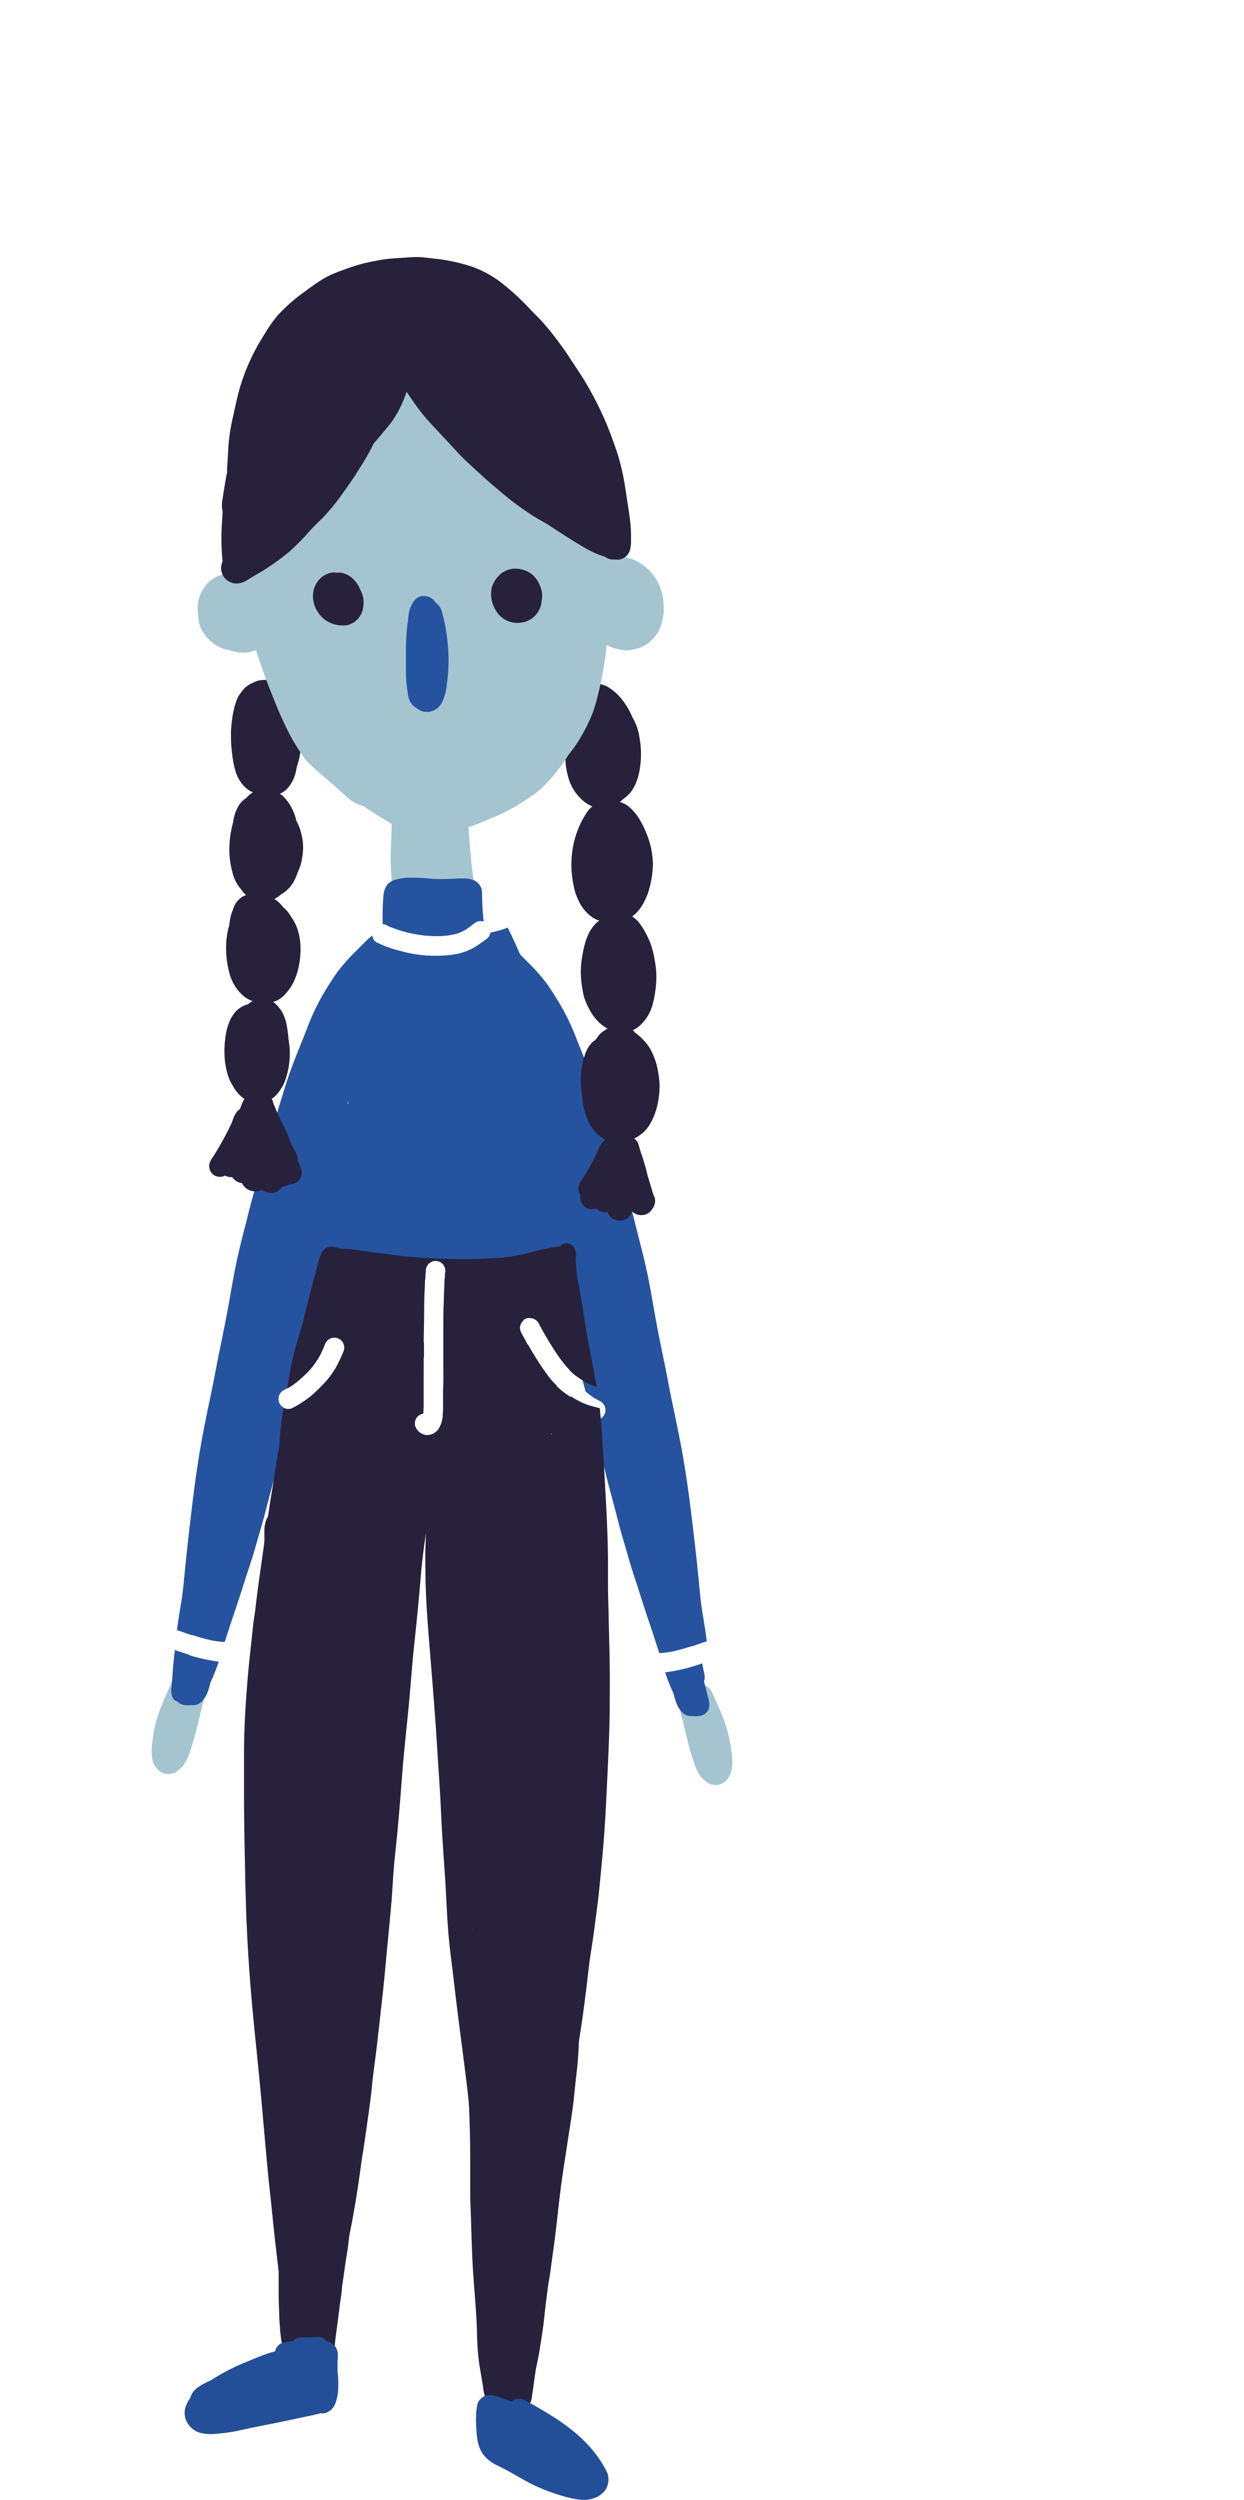 <svg xmlns="http://www.w3.org/2000/svg" xmlns:xlink="http://www.w3.org/1999/xlink" width="550" height="1105" viewBox="0 0 550 1105"><defs><clipPath id="b"><rect width="550" height="1105"/></clipPath></defs><g id="a" clip-path="url(#b)"><rect width="550" height="1105" fill="rgba(0,0,0,0)"/><g transform="translate(67.035 113.634)"><g transform="translate(0.009)"><path d="M126.728,318.829a4.556,4.556,0,0,0-2.159,1.129,5.209,5.209,0,0,0-1.347,2.2,4.772,4.772,0,0,0-1.386,1.03,4.614,4.614,0,0,0-1.149,1.089,3.961,3.961,0,0,0-2.852,4.575c1.248,4.278,2.178,8.615,3.288,12.932a119.454,119.454,0,0,0,3.426,11.883,27.726,27.726,0,0,0,1.664,3.763,12.021,12.021,0,0,0,2.337,3.05,15.132,15.132,0,0,0,1.228,1.01,4.713,4.713,0,0,0,1.822,1.069,3.133,3.133,0,0,0,.832.178l1.188.218a11.3,11.3,0,0,0,1.98-.258,6.712,6.712,0,0,0,2.436-1.287,9.109,9.109,0,0,0,3.03-5.941,18.735,18.735,0,0,0,.218-2.119,33.251,33.251,0,0,0-.436-5.6,61.392,61.392,0,0,0-3.446-14.061c-.832-2.139-1.723-4.218-2.674-6.318-.5-1.129-1.01-2.258-1.525-3.387l-.614-1.386a6.832,6.832,0,0,0-1.446-2.416,4.694,4.694,0,0,0-1.98-1.248,4.258,4.258,0,0,0-1.406-.218,4.7,4.7,0,0,0-1.03.119" transform="translate(115.44 312.47)" fill="#a4c4d0"/><path d="M83.254,156.791a36.3,36.3,0,0,1-7.664,3.089c1.208.931,2.376,1.98,3.525,2.872a38.413,38.413,0,0,1,3.624,3.585c1.98,2.2,4.119,4.476,6.08,6.793a95.812,95.812,0,0,1,6.258,9.9c.97,1.624,1.98,3.228,2.911,4.872s1.743,3.327,2.555,5.03c1.98,4.515,3.961,9.031,6.08,13.526q2.278,5.129,4.436,10.338c1.644,3.961,3.129,8.159,4.614,12.3s3.149,8.694,4.674,13.071,2.792,8.239,4.139,12.358c2.792,8.516,5.941,16.972,8.2,25.627,1.228,4.575,2.555,9.11,3.7,13.685s2.2,9.07,3.07,13.645,1.6,8.912,2.436,13.368,1.782,9.486,2.733,14.239,1.822,9.506,2.654,14.279,1.743,9.09,2.634,13.625c.832,4.238,1.664,8.5,2.416,12.774s1.406,8.437,1.98,12.695c.594,4.614,1.168,9.209,1.842,13.863s1.287,9.466,1.881,14.2,1.228,9.229,1.743,13.863c.456,4.258.911,8.516,1.485,12.754s1.446,8.912,2.3,13.368q.555,3.347,1.069,6.714c2.258-.713,4.5-1.505,6.714-2.3-.5-3.961-1.149-7.922-1.8-11.883-.792-4.674-1.208-9.407-1.664-14.12-.891-9.308-1.98-18.6-3.089-27.865s-2.357-18.537-3.961-27.726-3.6-18.22-5.446-27.33c-.951-4.654-1.782-9.348-2.753-14s-1.98-9.605-2.911-14.417c-1.763-8.991-3.089-18.061-5.05-27.013-1.03-4.713-2.218-9.367-3.426-14.041-1.109-4.3-2.119-8.615-3.307-12.873s-2.654-8.971-3.961-13.467-2.4-8.536-3.585-12.813-2.535-8.575-3.842-12.833-2.555-8.5-3.961-12.714c-2.594-7.922-5.842-15.645-8.932-23.409a101.694,101.694,0,0,0-5.941-12.853c-1.98-3.505-4.179-7.031-6.456-10.417a77.61,77.61,0,0,0-9.051-10.358c-1.624-1.664-3.248-3.307-4.931-4.911-.733-.693-1.505-1.367-2.3-1.98A3.961,3.961,0,0,1,83,157.049" transform="translate(74.092 150.887)" fill="#25539f"/><path d="M83.109,172.9a3.327,3.327,0,0,0-3.169,3.426c.257,4.317.654,8.6,1.03,12.893.1,1.366.416,2.713.614,4.06.317,1.98.654,4.08.97,6.12.555,3.525,1.327,7.011,1.98,10.516.574,3.03,1.149,6.08,1.7,9.11s.931,5.506,1.406,8.258a1.931,1.931,0,0,0-.158-.931c1.723,10.08,3.307,20.2,5.446,30.221q1.683,8.06,3.684,16.041c1.208,4.852,2.693,9.625,4.139,14.4,2.951,9.724,5.941,19.428,8.575,29.211,1.367,4.951,2.555,9.9,3.961,14.893a4.3,4.3,0,0,0,.218.832c.951.792,1.98,1.545,2.931,2.258a26.821,26.821,0,0,0,3.426,1.98,4.416,4.416,0,0,1-3.149,8.2,3.691,3.691,0,0,0,.2.772c2.436,10.041,4.634,20.141,7.288,30.122,1.327,5.01,2.654,9.9,3.961,15.031s2.852,9.9,4.258,14.952,3.01,9.585,4.535,14.378,2.971,9.367,4.575,14.041,3.03,9.209,4.555,13.863a43.149,43.149,0,0,0,5.763-.673,106.938,106.938,0,0,0,11.308-3.288c-.1-.376-.178-.753-.277-1.129-.574-2.436-1.149-4.852-1.842-7.248-.119-.376-.238-.753-.337-1.149a6.179,6.179,0,0,0,2.575-2.515,6.3,6.3,0,0,0,.475-4.753c-1.01-3.961-2.2-7.7-3.288-11.566a6.515,6.515,0,0,0,1.7-4.436,48.086,48.086,0,0,0-.3-5.6c-.178-1.7-.317-3.406-.535-5.09-.515-3.763-.99-7.526-1.644-11.269-.792-4.5-1.525-8.971-2.436-13.447-.99-4.892-2.178-9.724-3.466-14.556a47.477,47.477,0,0,0-1.98-6.238c-.456-1.228-1.03-2.416-1.584-3.585a22.419,22.419,0,0,0-2.2-3.208,6.159,6.159,0,0,0-2.2-2.079,5.941,5.941,0,0,0-5.367-.139q-.436-1.465-.951-2.911a40.909,40.909,0,0,0-1.98-4.436,5.8,5.8,0,0,0-3.7-2.674,5.942,5.942,0,0,0-4.515.753,6.437,6.437,0,0,0-3.01,3.961v.356c-.614-2.654-1.248-5.288-1.98-7.922-1.267-5.109-2.594-10.179-3.842-15.289-2.376-9.763-5.288-19.408-8.456-28.954-1.505-4.575-3.188-9.11-4.654-13.7-1.683-5.248-3.268-10.476-4.773-15.843-2.733-9.664-4.991-19.487-7.031-29.31-2.139-10.358-4.3-20.7-6.4-31.053-.535-3.149-1.03-6.3-1.545-9.447a6.071,6.071,0,0,0-.158-1.683l-.356-3.961c-.218-2.456-.4-4.892-.535-7.347a3.367,3.367,0,0,0-3.307-3.169Z" transform="translate(78.356 169.515)" fill="#25539f"/><path d="M114.65,317.9c.574,1.8,1.248,3.565,1.98,5.327.515,1.287,1.069,2.594,1.7,3.842a32.486,32.486,0,0,0,1.307,4.416,11.608,11.608,0,0,0,.772,1.743,10.338,10.338,0,0,0,1.069,1.386,3.327,3.327,0,0,0,.871,1.109c.356.3.733.574,1.109.832a5.525,5.525,0,0,0,2.634.594,3.311,3.311,0,0,0,.614,0h.356a8.913,8.913,0,0,0,3.466-.158,4.97,4.97,0,0,0,3.07-2.317c1.188-2.159.257-4.654-.257-6.872s-.99-3.961-1.525-5.941a6.06,6.06,0,0,0,.139-3.466c-.337-1.505-.634-3.01-.951-4.515a75.439,75.439,0,0,1-16.319,3.961" transform="translate(112.387 307.735)" fill="#25539f"/><path d="M73.792,159.107h-.119a3.961,3.961,0,0,0,0,1.446c.218,1.6.4,3.208.594,4.832l.3,2.436a26.672,26.672,0,0,0,.475,2.753,5.149,5.149,0,0,0,.713,1.564c.317,2.812.713,5.624,1.05,8.437a15.049,15.049,0,0,0,.2,1.584c.059.535-.3.733-.436,1.109a6.258,6.258,0,0,0,.119,3.307c.931,5.367,1.98,10.714,2.911,16.041a5.941,5.941,0,0,0-.158,1.565,35.987,35.987,0,0,0,.772,5.6c.733,4.278,1.426,8.575,2.218,12.833.654,3.6,1.485,7.169,2.4,10.714v.178c.594,3.208,1.168,6.4,1.743,9.605s1.069,6.615,1.6,9.9c.277,1.723.555,3.446.812,5.149.139.832.257,1.664.4,2.5a15.488,15.488,0,0,0,.257,1.584,5.763,5.763,0,0,0,.238,1.822,5.486,5.486,0,0,0,1.545,2.475,5.644,5.644,0,0,0,2.594,1.406,10.174,10.174,0,0,0,1.545.139,5.6,5.6,0,0,0,3.961-1.8,6.258,6.258,0,0,0,1.6-4.456,3.27,3.27,0,0,0,0-.614,9.671,9.671,0,0,0-.257-1.664,5.268,5.268,0,0,0,1.406-1.406l.356,1.743c.2,1.03.4,1.98.654,3.089l3.684,14.635c.356,1.386.792,2.753,1.208,4.119l2.159,7.328c.257.931.5,1.862.733,2.792l1.664,6.139c1.109,4.139,2.357,8.239,3.565,12.358.871,2.891,1.763,5.763,2.674,8.635,1.129,4.08,2.436,8.1,3.644,12.14q1.584,5.209,3.307,10.338,1.98,6.06,3.961,12.081a6.238,6.238,0,0,0,2.317,3.208,2.742,2.742,0,0,0,.2.654c1.248,4.3,2.594,8.536,3.684,12.873l.218.871a6.06,6.06,0,0,0,2.951,3.6,6.159,6.159,0,0,0,4.773.475,4.768,4.768,0,0,0,.832-.317,6.278,6.278,0,0,0,7.466,3.347,6.139,6.139,0,0,0,3.6-2.951l.594-1.545a6.159,6.159,0,0,0,0-3.228c-1.406-6.238-2.773-12.5-4.218-18.735a6.078,6.078,0,0,0,.832-1.149c.2-.515.376-1.01.574-1.505a5.941,5.941,0,0,0-.119-3.129c-1.98-9.13-3.961-18.22-6.159-27.33-.891-3.961-1.98-7.743-2.891-11.625-.475-1.881-.931-3.743-1.426-5.624a4.677,4.677,0,0,0,.832-.713l.871-1.188a5.723,5.723,0,0,0,.673-2.911,15.389,15.389,0,0,0-.871-4.733l-.911-2.931c-.4-1.565-.812-3.109-1.208-4.674-.832-3.188-1.763-6.357-2.654-9.546-.3-1.05-.654-2.079-.99-3.129l-2.119-6.634c-.693-2.218-1.446-4.4-2.238-6.575-.376-1.089-.772-2.159-1.208-3.228a5.347,5.347,0,0,0,.317-2.238,17.251,17.251,0,0,0-.792-3.961c-.238-.673-.535-1.307-.792-1.98-.376-1.05-.772-2.119-1.168-3.169s-1.01-2.693-1.525-3.961c-1.248-3.228-2.5-6.456-3.822-9.664-1.743-4.258-3.486-8.516-5.308-12.754-1.584-3.684-3.188-7.387-4.951-11.011l-1.98-5.486c-.951-2.594-1.98-5.209-2.872-7.8a69.928,69.928,0,0,0-3.208-7.724,27.473,27.473,0,0,0-1.584-3.03c-.693-1.168-1.525-2.258-2.277-3.387a6.12,6.12,0,0,0-3.406-2.535c-.574-1.624-1.208-3.228-1.8-4.832-.436-1.129-.852-2.258-1.267-3.387-.2-.555-.416-1.089-.634-1.624a19.349,19.349,0,0,0-2.357-4.535,5.842,5.842,0,0,0-5.228-2.792,5.7,5.7,0,0,0-2.317.574,5.817,5.817,0,0,0-.277-1.267,6.575,6.575,0,0,0-1.7-2.733l-.178-.158a47.4,47.4,0,0,1-10.358,3.545m23.765,65.869c.158.436.337.891.515,1.327a3.148,3.148,0,0,0-.139.4c-.139-.574-.257-1.149-.376-1.723" transform="translate(72.147 152.671)" fill="#25539f"/><path d="M107.5,95.334a11.288,11.288,0,0,1,3.367,1.149,18.616,18.616,0,0,1,2.872,1.98,21.289,21.289,0,0,1,2.654,2.515,31.39,31.39,0,0,1,5.664,9.189c.139.218.277.416.4.634a19.409,19.409,0,0,1,1.446,3.208,23.761,23.761,0,0,1,.713,2.3,26.4,26.4,0,0,1,.555,2.773c.119.713.218,1.426.337,2.139a40.56,40.56,0,0,1-.852,14.814,31.027,31.027,0,0,1-1.228,3.446,16.772,16.772,0,0,1-1.525,2.812,14.775,14.775,0,0,1-3.842,3.842,16.337,16.337,0,0,1-2.674,2.119,12.952,12.952,0,0,1-6.971,1.98,11.446,11.446,0,0,1-3.644-.614,14.338,14.338,0,0,1-3.862-2.1,21.091,21.091,0,0,1-7.486-11.883,33.846,33.846,0,0,1-1.03-7.05,42.324,42.324,0,0,1,.475-8.219,15.364,15.364,0,0,1,.4-2.119c0-.139,0-.277,0-.436a28.738,28.738,0,0,1,.535-3.961A15.843,15.843,0,0,1,95.3,109.89a13.368,13.368,0,0,1,3.822-4.4,12.814,12.814,0,0,1,1.782-1.505,10.893,10.893,0,0,1,3.169-1.525,3.8,3.8,0,0,1-2.139-.97,3.525,3.525,0,0,1-.158-4.971,3.743,3.743,0,0,1,2.456-1.129,15.624,15.624,0,0,1,1.98-.139,7.626,7.626,0,0,1,1.327,0" transform="translate(90.527 93.361)" fill="#27213b"/><path d="M110.558,121.36a35.093,35.093,0,0,1,3.822.317,10.813,10.813,0,0,1,2.575.931,9.744,9.744,0,0,1,2.476,1.624,23.191,23.191,0,0,1,4.931,6.238,45.056,45.056,0,0,1,4.119,9.9,32.878,32.878,0,0,1,1.01,5.367,27.728,27.728,0,0,1,.139,6.139,44.421,44.421,0,0,1-1.98,10.061,30.142,30.142,0,0,1-1.98,4.515,21.784,21.784,0,0,1-3.109,4.357,15.645,15.645,0,0,1-6.733,3.961,18.28,18.28,0,0,1-2.872.535,11.748,11.748,0,0,1-2.357,0,17.824,17.824,0,0,1-5.8-1.426,14.477,14.477,0,0,1-4.218-3.03,17.824,17.824,0,0,1-3.525-5.03,25.172,25.172,0,0,1-1.782-4.515c-.178-.713-.356-1.406-.515-2.1a51.592,51.592,0,0,1-.891-5.941,44.876,44.876,0,0,1,.257-9.645,40.817,40.817,0,0,1,6.912-17.824,13.386,13.386,0,0,1,2.931-2.654,7.625,7.625,0,0,1,2.614-1.089l1.7-.277h0a5.09,5.09,0,0,1,1.98-.436h.119" transform="translate(91.863 118.964)" fill="#27213b"/><path d="M114,146.578a8.4,8.4,0,0,1,2.535.317,8.913,8.913,0,0,1,2.693,1.466,13.209,13.209,0,0,1,2.575,2.575,36.3,36.3,0,0,1,6.733,16.675,34.936,34.936,0,0,1,.614,9.308,50.62,50.62,0,0,1-1.426,9.288,19.527,19.527,0,0,1-5.743,9.9,12.8,12.8,0,0,1-2.515,1.763,11.387,11.387,0,0,1-2.931,1.089,10.178,10.178,0,0,1-3.268.257,13.07,13.07,0,0,1-4.872-1.287,21.151,21.151,0,0,1-4.476-3.129,22.934,22.934,0,0,1-3.505-4.416,34.182,34.182,0,0,1-2.535-5.03,22.655,22.655,0,0,1-1.287-4.971,44.342,44.342,0,0,1-.753-9.427,53.47,53.47,0,0,1,1.386-9.367c.139-.654.317-1.307.5-1.98a24.974,24.974,0,0,1,1.367-3.7,16.6,16.6,0,0,1,3.268-4.793,10.953,10.953,0,0,1,2.436-1.842,14.1,14.1,0,0,1,2.258-.97c.812-.158,1.644-.317,2.456-.436h1.069a2.594,2.594,0,0,1,.654-.515,6.08,6.08,0,0,1,2.713-.931h0" transform="translate(93.928 143.553)" fill="#27213b"/><path d="M119.715,174.776a27.41,27.41,0,0,1,5.8,5.723,22.081,22.081,0,0,1,2.733,5.308,27.033,27.033,0,0,1,1.545,5.248,52.761,52.761,0,0,1,.812,5.822,35.648,35.648,0,0,1-.555,8.219,30.557,30.557,0,0,1-3.089,9.229,7.068,7.068,0,0,1-.535.891A13.863,13.863,0,0,1,123,219.355a14.12,14.12,0,0,1-3.406,2.2l-.416.218c-.416.337-.852.634-1.287.931a10.417,10.417,0,0,1-2.872,1.168,10,10,0,0,1-4.2.158,11.7,11.7,0,0,1-5.288-2.456,17.566,17.566,0,0,1-6.258-7.308A28.993,28.993,0,0,1,96.5,203.452c-.178-1.069-.317-2.159-.416-3.228s-.178-1.822-.238-2.753a32.023,32.023,0,0,1,.337-6.575,32.479,32.479,0,0,1,1.466-6.278,23.774,23.774,0,0,1,1.109-2.634l.3-.5a15.553,15.553,0,0,1,1.466-1.98,21.128,21.128,0,0,1,1.98-1.6c.139-.238.3-.475.456-.713l.931-1.267a9.367,9.367,0,0,1,1.8-1.624,9.011,9.011,0,0,1,4.555-1.822,4.654,4.654,0,0,1,2.891-1.168h.218a8.773,8.773,0,0,1,6.436,3.565" transform="translate(93.914 167.956)" fill="#27213b"/><path d="M32.969,94.32a12.436,12.436,0,0,1,3.287.475,6.714,6.714,0,0,1,1.01.337,13.189,13.189,0,0,1,1.98.931,14.854,14.854,0,0,1,3.961,3.387c.673.792,1.287,1.565,1.881,2.4a16,16,0,0,1,1.366,2.812,38.242,38.242,0,0,1,2.436,11.883,43.174,43.174,0,0,1,0,5.308,46.3,46.3,0,0,1-.812,6.4,36.124,36.124,0,0,1-1.287,4.713,24.737,24.737,0,0,1-.555,2.733,16.735,16.735,0,0,1-2.911,5.941,10.437,10.437,0,0,1-5.07,3.545,15.468,15.468,0,0,1-3.149.574h-.772a14.158,14.158,0,0,1-2.416-.317,4.674,4.674,0,0,1-.753-.2,10.691,10.691,0,0,1-1.149-.218,17.823,17.823,0,0,1-3.644-1.406,12.4,12.4,0,0,1-4.416-4.179,16.3,16.3,0,0,1-2.4-5.228,39.352,39.352,0,0,1-1.248-6.615,60.481,60.481,0,0,1-.594-8.456,35.128,35.128,0,0,1,.158-4.08,50.261,50.261,0,0,1,.753-5.723,17.031,17.031,0,0,1,.376-1.743h0a23.092,23.092,0,0,1,1.723-5.347,7.923,7.923,0,0,1,.911-1.505c.535-.753,1.05-1.466,1.644-2.178a10.774,10.774,0,0,1,3.7-2.654,24.14,24.14,0,0,1,2.555-1.089,10.893,10.893,0,0,1,2.337-.356,4.513,4.513,0,0,1,.891,0h.2" transform="translate(17.355 92.473)" fill="#27213b"/><path d="M35.723,118.967a15.844,15.844,0,0,1,5.486,3.05l.475.5c.5.574.99,1.168,1.466,1.763a16.8,16.8,0,0,1,1.228,1.862,22.834,22.834,0,0,1,2.377,5.763,4.9,4.9,0,0,0,.218.931l.4.733a21.23,21.23,0,0,1,1.862,5.208,24.24,24.24,0,0,1,.733,6.2,33.449,33.449,0,0,1-1.01,7.011,19.31,19.31,0,0,1-1.069,2.891l-.317.713c-.238.792-.574,1.584-.871,2.317a16.911,16.911,0,0,1-1.327,2.515,14.358,14.358,0,0,1-4.733,4.654l-.3.158a11.6,11.6,0,0,1-1.069.891,11.269,11.269,0,0,1-3.961,1.98,13.231,13.231,0,0,1-2.931.4,13.565,13.565,0,0,1-2.891-.238,12.041,12.041,0,0,1-6.892-5.11,17.527,17.527,0,0,1-3.961-7.922,36.974,36.974,0,0,1-1.208-11.883,42.1,42.1,0,0,1,1.307-8.753,3.031,3.031,0,0,1,.257-.891,19.17,19.17,0,0,1,2.3-7.268,10.971,10.971,0,0,1,3.585-3.743,11.882,11.882,0,0,1,4.634-3.327,14.26,14.26,0,0,1,3.288-.673h.4a10.359,10.359,0,0,1,2.614.5" transform="translate(16.998 116.366)" fill="#27213b"/><path d="M31.585,142.517a12.516,12.516,0,0,1,9.13,4.08,11.249,11.249,0,0,1,.99,1.188,17.1,17.1,0,0,1,1.723,1.664,15.21,15.21,0,0,1,1.664,2.258v.119c4.773,6.2,5.169,14.616,3.723,22.042a29.329,29.329,0,0,1-3.169,8.714,14.732,14.732,0,0,1-1.584,2.238,8.972,8.972,0,0,1-.852,1.089,12.219,12.219,0,0,1-2.4,2.238,9.386,9.386,0,0,1-2.852,1.505,18.239,18.239,0,0,1-3.268.594h-.852a8.037,8.037,0,0,1-1.98-.218h-.455a11.763,11.763,0,0,1-4.179-1.01,13.861,13.861,0,0,1-2.812-1.743A20.022,20.022,0,0,1,18,176.679a42.6,42.6,0,0,1-1.347-9.367,36.915,36.915,0,0,1,.713-8.734A14.08,14.08,0,0,1,18,156.241a31.687,31.687,0,0,1,.634-4.08,27.074,27.074,0,0,1,1.069-3.248,10.674,10.674,0,0,1,1.98-3.743,14.478,14.478,0,0,1,1.98-1.743,8.952,8.952,0,0,1,3.961-1.228h.891a8.952,8.952,0,0,1,2.872.515" transform="translate(16.283 139.416)" fill="#27213b"/><path d="M34.677,165.6a9.248,9.248,0,0,1,4.832,2.812,17.528,17.528,0,0,1,1.842,2.317,12.8,12.8,0,0,1,1.327,2.654,15.844,15.844,0,0,1,.871,2.693,47.411,47.411,0,0,1,.852,5.288,12.278,12.278,0,0,1,.119,1.228c0,.614.158,1.228.218,1.862a32.518,32.518,0,0,1,.376,7.07,35.39,35.39,0,0,1-1.485,8.5,19.8,19.8,0,0,1-4.555,8.14,12.021,12.021,0,0,1-4.4,2.872,10.972,10.972,0,0,1-5.248.4,10.753,10.753,0,0,1-3.961-1.367,15.468,15.468,0,0,1-4.258-4.08A10.6,10.6,0,0,1,19.983,204a18.994,18.994,0,0,1-1.7-3.268,33.37,33.37,0,0,1-1.98-10.14,45.232,45.232,0,0,1,.713-10.08,25.606,25.606,0,0,1,1.466-4.872,15.843,15.843,0,0,1,2.792-4.5,11.883,11.883,0,0,1,2.2-1.782,14.32,14.32,0,0,1,2.733-1.287h.257l.376-.238a8.6,8.6,0,0,1,3.961-1.98,11.426,11.426,0,0,1,2.317-.3,7.919,7.919,0,0,1,1.6.158" transform="translate(15.924 162.319)" fill="#27213b"/><path d="M87.99,26.252A1.347,1.347,0,0,0,86.7,25.44a1.168,1.168,0,0,0-.574.139,1.406,1.406,0,0,0-.673,1.862c.654,1.763,1.287,3.525,1.98,5.288l.119.4c1.129,3.961,2.1,7.922,2.971,11.883.456,1.98.891,3.961,1.327,5.941A2.159,2.159,0,0,0,91.3,52.81a28.006,28.006,0,0,0,.475,2.872l.356,1.98.772,4.357c.455,2.693.931,5.387,1.406,8.1,1.347,7.763,2.674,15.527,3.783,23.31.139,1.98.257,4.08.376,6.119v3.684c0,4.159-.238,8.338-.356,12.5,0,2.258-.139,4.515-.2,6.773s-.158,4.773,0,7.169a2.178,2.178,0,0,0,.951,1.505,2.238,2.238,0,0,0,1.109.416,2.277,2.277,0,0,0,.634,0,4.714,4.714,0,0,0,.337,1.565,2.007,2.007,0,1,0,3.961-.654c.139-1.505,0-3.05,0-4.555V108.658c0-.99,0-2.2-.1-3.307-.119-1.98-.2-3.961-.376-5.941-.337-3.961-.753-7.922-1.386-11.883v-1.6c0-1.01-.178-1.98-.277-3.05-.178-1.881-.317-3.783-.614-5.664a10.075,10.075,0,0,0-.337-1.98V73.961a2.377,2.377,0,0,0-.436-1.584c-.119-.693-.218-1.386-.317-2.1s-.356-1.644-.515-2.456l-.891-4.2c-.317-1.565-.693-3.089-1.089-4.614s-.792-2.891-1.248-4.317a14.553,14.553,0,0,0-.693-1.98,7.783,7.783,0,0,0-1.089-1.664,1.585,1.585,0,0,0-.257-.257c-.951-3.961-1.98-8.08-2.911-12.12-.5-1.98-1.05-3.961-1.624-5.941s-1.465-4.278-2.258-6.377M103.377,94.7a3.071,3.071,0,0,1,0,.436V94.7" transform="translate(83.635 24.941)" fill="#a4c4d0"/><path d="M117.432,23.94a273.3,273.3,0,0,1,14.695,36.044,206.481,206.481,0,0,1,5.941,20.26c1.406,6.1,2.5,12.239,3.446,18.418A179.616,179.616,0,0,1,143.2,117.1c.3,6.813.634,13.665.376,20.478-.238,6.2-.733,12.338-1.545,18.5a157.486,157.486,0,0,1-3.644,19.468,65.352,65.352,0,0,1-2.693,8.654,84.03,84.03,0,0,1-5.268,10.3,60.937,60.937,0,0,1-12.992,15.091c-2.139,1.822-4.377,3.505-6.555,5.268s-4.595,3.585-7.031,5.189A72.664,72.664,0,0,1,88,228.538a50.718,50.718,0,0,1-10.476,2.456,51.79,51.79,0,0,1-6.318.416,14.853,14.853,0,0,1-6.3-1.426,7.783,7.783,0,0,1-4.793-5.783,7.545,7.545,0,0,1,.356-3.961,7.149,7.149,0,0,1,3.862-4.2,19.805,19.805,0,0,1,5.308-1.307,28.221,28.221,0,0,0,3.426-.3,49.33,49.33,0,0,0,6.555-1.347,45.549,45.549,0,0,0,7.743-3.961,111.952,111.952,0,0,0,16.675-14.239,78.4,78.4,0,0,0,5.05-6.139,71.136,71.136,0,0,0,4.753-7.644,68.956,68.956,0,0,0,2.951-6.793,73.4,73.4,0,0,0,1.98-7.13c.852-4.218,1.485-8.456,2.119-12.714s1.129-8.377,1.386-12.6c.555-8.575.515-17.111.218-25.745-.238-4.852-.555-9.7-1.149-14.516-.654-5.486-1.505-10.932-2.416-16.378a227.548,227.548,0,0,0-7.248-28.558,191.649,191.649,0,0,0-10.4-25.33,8.892,8.892,0,0,1,4.258-11.605,8.456,8.456,0,0,1,3.684-.832,9.11,9.11,0,0,1,8.2,5.03" transform="translate(58.808 18.54)" fill="#a4c4d0"/><path d="M141.01,98.711a8.991,8.991,0,0,1,1.98,4.3,10.14,10.14,0,0,1-.515,5.03c-.376.852-.753,1.683-1.149,2.5l-.356,1.109c-.416,1.208-.911,2.416-1.426,3.585-1.366,3.05-2.931,5.941-4.555,8.892a76.445,76.445,0,0,1-11.308,15.031,40,40,0,0,1-6.951,5.822c-3.03,1.98-6.139,3.961-9.348,5.7a94.556,94.556,0,0,1-8.654,3.961L95.045,156.2c-1.109.456-2.218.891-3.347,1.287-1.485.515-2.99.97-4.515,1.347a20.893,20.893,0,0,1-4.852.257,6.318,6.318,0,0,1-2.773-.693A10.14,10.14,0,0,1,75.4,155.45h-.772c-2.337-.317-4.595-.891-6.892-1.386-1.98-.416-3.862-.832-5.763-1.307a15.568,15.568,0,0,1-3.585-1.307l-2.357-1.228a10.675,10.675,0,0,1-3.426-4.08,10.417,10.417,0,0,1,4.971-13.863,10.773,10.773,0,0,1,8.08-.337c1.327.4,2.614.772,3.961,1.109l4.555.931a45.132,45.132,0,0,0,8.773.753,30.8,30.8,0,0,0,4.654-.753,59.414,59.414,0,0,0,9.9-4.614,128.573,128.573,0,0,0,10.5-8.08c2.119-1.763,4.258-3.525,6.377-5.327,1.782-1.545,3.486-3.188,5.149-4.852a56.979,56.979,0,0,0,5.288-6.832,30.54,30.54,0,0,1,2.258-4.911,8.655,8.655,0,0,1,5.7-3.6,8.95,8.95,0,0,1,1.466-.119,8.556,8.556,0,0,1,6.773,3.109" transform="translate(50.578 93.767)" fill="#a4c4d0"/><path d="M103.891,1.25h-1.584A64.779,64.779,0,0,0,86.6,3.23a59.274,59.274,0,0,0-9.9,3.307c-2.139.97-4.218,1.98-6.3,3.089a169.345,169.345,0,0,0-15.447,9.249A75.493,75.493,0,0,0,41.923,29.927c-2.436,2.535-4.793,5.169-6.991,7.922A46.243,46.243,0,0,0,29.7,46.7c-1.307,2.674-2.357,5.446-3.545,8.159-1.03,2.357-2.139,4.694-3.03,7.13a97.893,97.893,0,0,0-4.179,19.369,147.443,147.443,0,0,0-1.644,17.7,188.3,188.3,0,0,0,3.268,39.727,312.28,312.28,0,0,0,10.041,37.925c1.98,5.941,4.238,11.882,6.634,17.824A169.883,169.883,0,0,0,44.557,210.6c.753,1.366,1.525,2.693,2.317,3.961s1.763,2.733,2.654,4.1a22.538,22.538,0,0,0,2.535,3.268,121.127,121.127,0,0,0,9.051,8.1c2.3,1.98,4.5,3.961,6.793,6.06a41.791,41.791,0,0,0,3.387,2.812,17.37,17.37,0,0,0,3.664,1.98,11.884,11.884,0,0,0,1.644.475c1.129.753,2.238,1.525,3.367,2.258l5.7,3.6c1.109.693,2.218,1.347,3.367,1.98a25.072,25.072,0,0,0,5.387,2.476,25.549,25.549,0,0,0,6.2,1.05c1.862,0,3.743-.119,5.6-.218a39.489,39.489,0,0,0,9.308-.891,35.35,35.35,0,0,0,7.922-2.891c3.783-1.98,7.922-5.466,8.12-10.14v-1.842h0a6.852,6.852,0,0,0,1.109-9.13,27.723,27.723,0,0,0,3.961-4.753c.119-.2.238-.4.376-.594l.713-.614a6.434,6.434,0,0,0,1.287-1.01h0a11.011,11.011,0,0,0,3.129.792,10.457,10.457,0,0,0,5.525-.97A10.279,10.279,0,0,0,151.8,217a16.517,16.517,0,0,0,2.535-4.694c.257-.634.535-1.267.792-1.98.5-1.228.97-2.476,1.406-3.743.99-2.832,1.98-5.7,2.733-8.6,1.98-6.456,3.466-12.992,4.872-19.567.178-.753.317-1.505.475-2.258,1.149-3.961,2.2-7.922,3.07-12.061.713-3.248,1.386-6.436,1.98-9.724.277-1.743.673-3.505.832-5.268l.416-4.555c.139-1.525.376-3.07.436-4.614s0-3.347.139-5.01c0-1.366.158-2.773.119-4.139l-.178-5.7a54.921,54.921,0,0,0-.238-6.258c-.238-2.06-.337-3.961-.515-5.842-.277-3.109-.753-6.219-1.188-9.328-.218-1.525-.634-3.05-.951-4.575a65.6,65.6,0,0,0-1.683-6.733c-.852-2.713-1.683-5.446-2.753-8.1a10.556,10.556,0,0,0,.4-4.991c-.891-5.8-1.98-11.605-3.109-17.348a88.762,88.762,0,0,0-6.793-20,126.619,126.619,0,0,0-7.308-13.982,50.5,50.5,0,0,0-5.565-7.783,67.986,67.986,0,0,0-6.912-6.4A69.611,69.611,0,0,0,120.15,5.052a34.756,34.756,0,0,0-6.516-2.317,46.837,46.837,0,0,0-9.744-1.485m-54.7,54.105c-.257.931-.515,1.881-.753,2.812a12.2,12.2,0,0,0-1.089.654c.753-1.782,1.525-3.545,2.357-5.288a.436.436,0,0,0,0-.158c-.218.673-.416,1.327-.614,1.98" transform="translate(16.897 1.226)" fill="#a4c4d0"/><path d="M31.752,72.851a10.259,10.259,0,0,1,2.971,1.98A11.645,11.645,0,0,1,35.99,75.98a15.051,15.051,0,0,1,3.466,5.129,21.507,21.507,0,0,1,1.307,8.357,14.061,14.061,0,0,1-.733,3.862,17.111,17.111,0,0,1-1.565,3.129,13.447,13.447,0,0,1-5.407,4.515l-.733.238a5.644,5.644,0,0,1-2.852.713,9.229,9.229,0,0,1-2.951,0c-.931-.178-1.862-.416-2.792-.673l-.654-.277-2.555-1.327a16.042,16.042,0,0,1-1.98-1.525,21.607,21.607,0,0,1-2.674-2.713,19.805,19.805,0,0,1-1.98-3.208,14.635,14.635,0,0,1-1.307-6.931,11.684,11.684,0,0,1,.634-3.287,20.556,20.556,0,0,1,1.723-3.505,13.308,13.308,0,0,1,2.119-2.436,10.893,10.893,0,0,1,1.98-1.525,15.725,15.725,0,0,1,2.931-1.624,15.487,15.487,0,0,1,3.169-.812,9.368,9.368,0,0,1,1.842-.158,11.764,11.764,0,0,1,4.773.99" transform="translate(12.294 70.512)" fill="#a4c4d0"/><path d="M38.972,25.78a3.01,3.01,0,0,1,1.347.436A2.594,2.594,0,0,1,41.23,27.4a4.912,4.912,0,0,1,.2,2.1A5.367,5.367,0,0,1,44.3,36.256c-.911,2.159-1.98,4.3-2.872,6.436-.178.4-.4.792-.594,1.188s-.614,1.168-.931,1.763a7.209,7.209,0,0,1-1.267,1.525,6.575,6.575,0,0,1-5.248,1.98,5.506,5.506,0,0,1-4.852-5.8,12.3,12.3,0,0,1,.931-3.228c.356-.911.654-1.862.99-2.792a47.789,47.789,0,0,1,3.089-6.991,16.16,16.16,0,0,1,2.377-3.169,4.159,4.159,0,0,1,2.733-1.426h.317" transform="translate(27.948 25.236)" fill="#a4c4d0"/><path d="M113.272,66.76a10.971,10.971,0,0,1,1.98.337,21.052,21.052,0,0,1,3.961,1.089,23.884,23.884,0,0,1,5.446,3.288,22.5,22.5,0,0,1,3.089,3.05,29.332,29.332,0,0,1,2.792,4.436,20.1,20.1,0,0,1,1.485,4.337,23.964,23.964,0,0,1,.654,3.961,25.407,25.407,0,0,1,0,5.347,36.715,36.715,0,0,1-1.089,4.812,15.842,15.842,0,0,1-1.98,3.961,6.574,6.574,0,0,1-.733.931,24.378,24.378,0,0,1-2.674,2.713,14.4,14.4,0,0,1-5.941,2.812,13.863,13.863,0,0,1-5.07.515,22.319,22.319,0,0,1-14.219-7.427,23.625,23.625,0,0,1-2.5-3.7,13.528,13.528,0,0,1-1.188-2.476c-.238-.654-.5-1.327-.693-1.98a13.866,13.866,0,0,1-.812-2.654,26.5,26.5,0,0,1-.277-4.852,10.219,10.219,0,0,1,.2-1.822V83a17.944,17.944,0,0,1,.792-3.862,15.21,15.21,0,0,1,2.911-6.159,14.4,14.4,0,0,1,5.347-4.575,30.914,30.914,0,0,1,4.555-1.565h.634c.772,0,1.545-.1,2.337-.1h1.05" transform="translate(93.604 65.433)" fill="#a4c4d0"/><path d="M27.566,71.165a15.843,15.843,0,0,1,4.674,1.98l.317.1a12.219,12.219,0,0,1,3.743,1.98A10.874,10.874,0,0,1,37.8,76.433l.911.792a14.576,14.576,0,0,1,2.416,3.248,19.8,19.8,0,0,1,1.98,4.595,17.428,17.428,0,0,1-1.129,13.863,14.774,14.774,0,0,1-2.317,2.971,11.586,11.586,0,0,1-3.05,2.258,18.476,18.476,0,0,1-3.961,1.208,16.3,16.3,0,0,1-6.119-.317,16.258,16.258,0,0,1-1.98-.535l-1.98-.4a14.239,14.239,0,0,1-3.466-1.505,17.19,17.19,0,0,1-3.763-2.792,16.378,16.378,0,0,1-3.624-5.129,15.289,15.289,0,0,1-1.168-5.288q0-.178,0-.356a16.426,16.426,0,0,1,2.733-12.477,13.606,13.606,0,0,1,8.674-5.664l2.792-.2a14.476,14.476,0,0,1,2.773.455" transform="translate(10.044 69.326)" fill="#a4c4d0"/><path d="M67.124,124.291a10.712,10.712,0,0,1,.238,1.149,4.873,4.873,0,0,1,1.505.238,7.922,7.922,0,0,1,3.208-1.505,7.545,7.545,0,0,1,5.664,1.109l.634.4a3.743,3.743,0,0,1,4.456,0,8.359,8.359,0,0,1,1.109.931,3.288,3.288,0,0,1,.456.614,5.407,5.407,0,0,1,1.98,1.366l.772,1.149a5.744,5.744,0,0,1,.475,1.347h0a5.566,5.566,0,0,1,0,1.287c.456,5.941.852,11.684,1.446,17.507q.475,4.456,1.188,8.852c.139.97.3,1.98.416,2.872a3.5,3.5,0,0,1,.3,1.01v.317A5.387,5.387,0,0,1,89.305,168l-.4.337a4.871,4.871,0,0,1-1.584,1.069,9.449,9.449,0,0,1-2.238.693,27.579,27.579,0,0,1-3.188.693c-1.228.218-2.5.376-3.763.5-2.317.257-4.654.475-6.991.693s-4.951.555-7.427.654a8.555,8.555,0,0,1-8.753-6.555c-.317-1.664-.515-3.367-.772-5.05a115.477,115.477,0,0,1-.634-20.1c.119-4.773.356-9.565.5-14.338a6.06,6.06,0,0,1,4.832-5.525h.2a5.189,5.189,0,0,1,1.8-.772,6.479,6.479,0,0,1,1.05,0,5.367,5.367,0,0,1,5.149,4.2" transform="translate(52.317 117.915)" fill="#a4c4d0"/><path d="M14.587,316.418a4.5,4.5,0,0,1,2.139,1.129,4.851,4.851,0,0,1,1.347,2.159,4.538,4.538,0,0,1,1.386,1.03,4.379,4.379,0,0,1,1.168,1.089,3.842,3.842,0,0,1,2.832,4.575c-1.228,4.278-2.159,8.615-3.268,12.932a119.571,119.571,0,0,1-3.446,11.883,25.451,25.451,0,0,1-1.644,3.763,12.614,12.614,0,0,1-2.337,3.05,12.616,12.616,0,0,1-1.248,1.01,4.516,4.516,0,0,1-1.8,1.069,3.111,3.111,0,0,1-.852.178l-1.168.218a11.29,11.29,0,0,1-1.98-.258,6.714,6.714,0,0,1-2.436-1.287,8.793,8.793,0,0,1-2.575-3.6,10.575,10.575,0,0,1-.5-2.218,14.775,14.775,0,0,1-.2-2.119,33.371,33.371,0,0,1,.416-5.6,60.957,60.957,0,0,1,3.525-14.12c.832-2.159,1.723-4.238,2.674-6.337.5-1.129,1.01-2.258,1.525-3.386l.614-1.386a6.3,6.3,0,0,1,1.386-2.456,4.693,4.693,0,0,1,1.98-1.248,4.816,4.816,0,0,1,1.386-.218,4.734,4.734,0,0,1,1.05.119" transform="translate(-0.009 310.068)" fill="#a4c4d0"/><path d="M73.816,139a69.41,69.41,0,0,0,8.12,0c1.545,0,3.089-.178,4.634-.158h1.089a22.768,22.768,0,0,1,2.337.218,9.11,9.11,0,0,1,2.376.812,5.327,5.327,0,0,1,1.327.97,6.219,6.219,0,0,1,1.525,2.357,7.348,7.348,0,0,1,.337,2.476c0,2.555.139,5.109.257,7.664a15.141,15.141,0,0,0,.2,1.624c0,.99.178,1.98.257,2.971a4.12,4.12,0,0,0-1.069-.218h-.337a4.713,4.713,0,0,0-2.911,1.109c-1.069.832-2.119,1.644-3.228,2.416a23.886,23.886,0,0,1-3.7,1.842,28.3,28.3,0,0,1-3.842.852c-1.129.178-2.258.257-3.406.337a54.837,54.837,0,0,1-11.883-.792,58.658,58.658,0,0,1-11.625-3.466l-.475-.257a5.05,5.05,0,0,0-2.2-.713V158.3a110.094,110.094,0,0,1,.317-11.427,9.169,9.169,0,0,1,1.98-5.565,7.922,7.922,0,0,1,3.684-1.98,21.053,21.053,0,0,1,5.664-.812h1.98c2.891,0,5.763.257,8.654.515" transform="translate(50.536 135.808)" fill="#25539f"/><path d="M95.9,153.363a4.733,4.733,0,0,1-1.6,1.763,5.328,5.328,0,0,1-.535,1.7,5.248,5.248,0,0,1-2.99,2.575,4.991,4.991,0,0,1-2.476.2,8.715,8.715,0,0,1-1.208,1.03,8.1,8.1,0,0,1-4.436,1.168H80.417l-4.793-.218h-.911a6.159,6.159,0,0,1-2.555,0H65.267a24.835,24.835,0,0,1-5.664-.753,10.141,10.141,0,0,1-3.129-1.327,6.437,6.437,0,0,1-2.119-1.881l-.119-.2a4.3,4.3,0,0,1-1.089-.713,3.683,3.683,0,0,1-1.366-1.98,58.561,58.561,0,0,0,8.357,2.594,60.819,60.819,0,0,0,12.2,1.881,58.642,58.642,0,0,0,7.229-.158,36.741,36.741,0,0,0,5.941-.891,24.12,24.12,0,0,0,6.417-2.594A44.179,44.179,0,0,0,96.2,152.63a5.688,5.688,0,0,1-.3.733" transform="translate(50.748 149.642)" fill="#25539f"/><path d="M89.951,149.65a20.91,20.91,0,0,1-2.2.832c-1.8.555-3.624,1.03-5.466,1.446a3.961,3.961,0,0,1-1.426,2.555,52.935,52.935,0,0,1-5.644,3.961,23.291,23.291,0,0,1-6.4,2.575,2.034,2.034,0,0,0,.139.5,6.3,6.3,0,0,0,3.109,3.545,9.9,9.9,0,0,0,3.961.792,15.843,15.843,0,0,0,2.733-.376c1.98-.317,3.783-.713,5.644-1.149s3.188-.832,4.753-1.307c.852-.257,1.723-.5,2.535-.832,1.129-.475,2.218-1.01,3.307-1.545Q92.6,155.136,89.951,149.65Z" transform="translate(67.455 146.72)" fill="#25539f"/><path d="M87.91,152.64l-2.753,2.238-3.7,3.05-2.357,1.98a19.8,19.8,0,0,0-3.743,3.347,6.4,6.4,0,0,0-1.485,2.911,7.233,7.233,0,0,1-.139,1.723,6.377,6.377,0,0,0,3.367,5.248v.119a6.159,6.159,0,0,0-.356,4.951,6.258,6.258,0,0,0,1.782,2.713,6.535,6.535,0,0,0,3.486,1.584,5.822,5.822,0,0,0,1.624,2.317,6.06,6.06,0,0,0,6.951.852,1.267,1.267,0,0,0,.158.277,6.06,6.06,0,0,0,2.832,2.258,8.575,8.575,0,0,0-.871,1.485,25.945,25.945,0,0,0-.911,2.555,6.159,6.159,0,0,0,.2,3.228l.693,1.426A6.12,6.12,0,0,0,95,198.883a6.04,6.04,0,0,0,6.139-.357l1.149-.871a12.022,12.022,0,0,0-.772,4.06,7.07,7.07,0,0,0,.5,2.555,7.684,7.684,0,0,0,1.347,2.258,6.179,6.179,0,0,0,2.337,2.277l.673.258.693-.832A294.473,294.473,0,0,0,87.91,152.64Z" transform="translate(72.268 149.652)" fill="#25539f"/><path d="M92.188,150.94a6.318,6.318,0,0,0-2.218,1.109c-1.98,1.248-3.7,2.575-5.545,3.961l-.733.436a41.413,41.413,0,0,1-6.5,3.07,17.15,17.15,0,0,1-2.436.337,6.12,6.12,0,0,0-3.089.475l-1.406.792a6.318,6.318,0,0,0,1.05,10.655.218.218,0,0,0,0,.1c0,.772,0,1.545,0,2.3a4.832,4.832,0,0,0,.436,1.6,10.853,10.853,0,0,0,1.307,2.456l.416.436a9.9,9.9,0,0,0-.436,8.456A8.417,8.417,0,0,0,78.82,191.7a6.6,6.6,0,0,0,.772,3.466,6.853,6.853,0,0,0,1.98,2.614,2.376,2.376,0,0,0,.792.614l.317.218a17.466,17.466,0,0,0,0,1.763,4.159,4.159,0,0,0,.673,1.98,6.357,6.357,0,0,0,1.98,2.614,3.385,3.385,0,0,0,.515.416,2.809,2.809,0,0,0,0,.4,7.922,7.922,0,0,0,.574,3.822,10.18,10.18,0,0,0,1.149,1.98,7.328,7.328,0,0,0,.832.911,7.922,7.922,0,0,0,.139,4.971,18.814,18.814,0,0,0,.99,1.743l1.168,1.188a5.149,5.149,0,0,0,1.386.97v.238a6.337,6.337,0,0,0,1.228,2.911,6.238,6.238,0,0,0,3.585,2.3A5.09,5.09,0,0,0,97.575,228a5.466,5.466,0,0,0,3.644,2.079,8.3,8.3,0,0,0,3.129-.139,15.624,15.624,0,0,0,1.98-.634v-1.98a29.706,29.706,0,0,1,4.595-14.913l.3-.515a3.406,3.406,0,0,1,.5-.693c.317-.416.673-.812,1.01-1.228A298.236,298.236,0,0,0,92.188,150.94Z" transform="translate(66.465 147.985)" fill="#25539f"/><path d="M117.881,169.947c.5,1.723,1.069,3.426,1.446,5.189.238,1.168.5,2.337.733,3.505.2.852.376,1.7.555,2.555a4.917,4.917,0,0,1,.753,0,5.465,5.465,0,0,1,2.713,1.05l1.069.99a5.941,5.941,0,0,1,1.228,2.733c.238,1.01.515,1.98.792,3.05l.257.178,1.168,1.109a6.219,6.219,0,0,1,1.367,3.03c.4,1.6.555,3.228.792,4.852l.119.891a30.182,30.182,0,0,0-2.4,10.734,29.606,29.606,0,0,0,7.407,20.379c.871,5.288,1.723,10.556,2.416,15.843.555,3.961.951,7.922,1.267,11.883.158,1.98.3,3.961.515,5.941a25.3,25.3,0,0,0,.317,2.713,29.113,29.113,0,0,1,.2,3.228,9.566,9.566,0,0,1-.931,4.3,14.359,14.359,0,0,1-1.6,2.575,20.316,20.316,0,0,1-1.98,1.98,9.685,9.685,0,0,1-1.426,1.089c-.812.535-1.664,1.03-2.515,1.525a30.972,30.972,0,0,1-6.337,2.654c-1.485.436-2.971.97-4.456,1.327l-3.208.792a91.821,91.821,0,0,1-12.041,1.98,70.228,70.228,0,0,1-7.347.376c-1.98,0-3.961,0-5.941-.119-2.575-.158-5.129-.455-7.7-.733,0-1.525.158-3.03.257-4.535A4.436,4.436,0,0,0,81.4,278.3h-.317a4.436,4.436,0,0,0-4.4,4.08c-.1,1.485-.178,2.971-.257,4.456-2.634-.119-5.268-.238-7.922-.614-1.98-.277-3.961-.634-5.941-.812s-3.961-.277-5.842-.416a19.329,19.329,0,0,1-7.347-1.505l-1.426-.772a6.407,6.407,0,0,1,6.139-11.11l.337.158c1.822.3,3.644.4,5.466.515s3.743.257,5.585.475,3.743.574,5.6.792,3.961.356,6.04.456,3.961.178,5.842.337,3.723.416,5.585.614,4.139.416,6.219.555h4.753c1.584,0,2.99-.158,4.476-.277,1.8-.139,3.585-.416,5.367-.673a95.765,95.765,0,0,0,9.9-1.98,41.586,41.586,0,0,0,7.783-3.129l.693-.535c-.158-1.545-.376-3.07-.515-4.595-.178-1.98-.337-4.139-.5-6.2-.2-2.594-.475-5.169-.792-7.763a6.674,6.674,0,0,1-1.366-2.99l-.178-.911a5.506,5.506,0,0,1-1.069-2.277c-.277-1.248-.555-2.476-.713-3.743s-.4-3.03-.574-4.535-.416-3.149-.614-4.733c-.555-4.337-1.089-8.674-1.723-13.011q-1.842-12.774-3.961-25.468c-.139-.753-.238-1.525-.416-2.258a14.556,14.556,0,0,1-.456-1.98,6.872,6.872,0,0,1,1.267-4.872,6.415,6.415,0,0,1,.951-.99c-.119-.634-.218-1.267-.317-1.98a1.149,1.149,0,0,1-.951-.97l-.356-4.575c-.119-1.565-.337-3.129-.5-4.694a1.485,1.485,0,0,1,1.228-1.7h.257a1.565,1.565,0,0,1,1.466,1.267" transform="translate(44.496 165.358)" fill="#25539f"/><path d="M51.311,155.928a1.208,1.208,0,0,1,.277.891,1.228,1.228,0,0,1-.436.772,1.307,1.307,0,0,1-.891.277,1.149,1.149,0,0,1-.772-.436,1.307,1.307,0,0,1-.277-.891,1.188,1.188,0,0,1,.436-.772,1.228,1.228,0,0,1,.891-.277,1.069,1.069,0,0,1,.772.436" transform="translate(48.227 152.443)" fill="#25539f"/><path d="M95.513,175.56c-1.446,1.168-2.911,2.317-4.436,3.426-1.05.693-2.079,1.366-3.149,1.98s-2.575,1.426-3.961,2.1a2.064,2.064,0,1,0,1.941,3.644,71.656,71.656,0,0,0,7.922-4.595c.97-.654,1.98-1.327,2.872-1.98C96.364,178.61,95.929,177.085,95.513,175.56Z" transform="translate(81.222 172.123)" fill="#25539f"/><path d="M136.52,117.535l.238-.535Z" transform="translate(133.829 114.709)" fill="#25539f"/><path d="M136.48,117.36h0v.178" transform="translate(133.79 115.062)" fill="#25539f"/><path d="M99.713,243.519a3.7,3.7,0,0,0,.356-1.664c0-3.169-.4-6.318-.693-9.447s-.693-6.456-1.069-9.664c-.693-5.822-1.426-11.645-1.98-17.467v.2c0-1.109-.238-2.218-.337-3.327v-.3c0-2.733,0-5.466.158-8.2,0-2.416.158-4.852.3-7.268v-1.129q-1.208-5.129-2.654-10.219a3.348,3.348,0,0,0-.535-.218,5.248,5.248,0,0,0-1.465-.218,4.556,4.556,0,0,0-1.149.139,4.991,4.991,0,0,0-2.258,1.188c-.317.376-.634.772-.97,1.149a3.794,3.794,0,0,0-.555,1.228,6.765,6.765,0,0,0-.257.673l-.356,1.168c-.2.673-.376,1.347-.574,1.98a48.7,48.7,0,0,0-1.267,4.931,4.654,4.654,0,0,0,0,2.5l.139.416c0,1.109.119,2.238.158,3.347l.238,5.664.238,5.347c.139,2.713.218,5.407.574,8.1a4.812,4.812,0,0,0,1.98,3.089c1.149,8.14,2.1,16.319,3.07,24.478v.792a7.328,7.328,0,0,0,.2,1.149c.158.535.356,1.069.555,1.584a7.029,7.029,0,0,0,.852,1.129,3.961,3.961,0,0,0,2.238,1.307h0c.772,4.654,1.6,9.268,2.357,13.863a2.555,2.555,0,0,0,3.07,1.98,2.614,2.614,0,0,0,1.98-3.07C101.3,253.658,100.466,248.668,99.713,243.519Z" transform="translate(82.567 171.182)" fill="#25539f"/><path d="M93.858,154.41a37.45,37.45,0,0,0,7.664,3.109c-1.208.911-2.377,1.862-3.525,2.852s-2.456,2.357-3.624,3.585c-2.1,2.2-4.119,4.476-6.08,6.793a99.49,99.49,0,0,0-6.278,9.9c-.951,1.624-1.98,3.228-2.891,4.872s-1.763,3.327-2.555,5.03c-1.98,4.515-3.961,9.031-6.08,13.526q-2.277,5.129-4.436,10.338c-1.644,4.06-3.149,8.179-4.614,12.3s-3.149,8.714-4.674,13.071-2.792,8.239-4.139,12.358c-2.792,8.516-5.941,16.972-8.2,25.627-1.228,4.575-2.555,9.11-3.7,13.685s-2.2,9.07-3.089,13.645-1.584,8.912-2.416,13.368c-.891,4.753-1.8,9.486-2.733,14.239s-1.822,9.506-2.674,14.279-1.7,9.011-2.634,13.526-1.644,8.5-2.416,12.774-1.386,8.437-1.98,12.695c-.614,4.614-1.168,9.209-1.842,13.863s-1.287,9.466-1.98,14.2-1.208,9.229-1.723,13.863c-.475,4.258-.911,8.516-1.485,12.754s-1.466,8.912-2.3,13.368c-.376,2.238-.733,4.476-1.089,6.714-2.238-.713-4.476-1.505-6.694-2.3.5-3.961,1.149-7.922,1.8-11.883.772-4.674,1.208-9.407,1.664-14.12.891-9.308,1.98-18.6,3.089-27.865s2.357-18.537,3.961-27.726,3.6-18.22,5.446-27.33c.931-4.654,1.782-9.348,2.733-14s1.98-9.605,2.911-14.417c1.782-8.991,3.089-18.061,5.07-27.013,1.03-4.713,2.218-9.367,3.426-14.041,1.109-4.3,2.119-8.615,3.307-12.873s2.654-8.971,3.961-13.467,2.377-8.536,3.585-12.813,2.535-8.555,3.842-12.833,2.555-8.5,3.961-12.714c2.614-7.922,5.941-15.645,8.952-23.409a96.426,96.426,0,0,1,5.941-12.853c1.98-3.505,4.179-7.031,6.456-10.417a77.609,77.609,0,0,1,9.051-10.358c1.6-1.664,3.248-3.307,4.911-4.911.733-.693,1.505-1.367,2.3-1.98a3.961,3.961,0,0,0,1.98,3.149" transform="translate(5.541 148.456)" fill="#25539f"/><path d="M12.382,313.088a4.3,4.3,0,0,1,0,.5c-.416,2.674-.772,5.347-1.089,8.021-.158,1.347-.317,2.674-.455,3.961s-.535,3.01-.574,4.5v.2a2.773,2.773,0,0,1-1.366,3.07,2.812,2.812,0,0,1-3.763-1.109,7.922,7.922,0,0,1-.574-5.05c0-1.149.178-2.277.257-3.406.158-2.258.3-4.5.515-6.733s.416-4.1.673-6.139c2.119.733,4.258,1.466,6.4,2.139" transform="translate(4.276 304.803)" fill="#25539f"/><path d="M88.169,170.5a3.327,3.327,0,0,1,3.169,3.426c-.257,4.317-.654,8.6-1.03,12.893-.119,1.366-.416,2.713-.634,3.961l-.951,6.12c-.555,3.525-1.327,7.011-1.98,10.516-.594,3.03-1.149,6.08-1.7,9.11l-1.426,8.258.178-.931c-1.723,10.1-3.327,20.2-5.446,30.221-1.129,5.367-2.377,10.714-3.7,16.041-1.188,4.852-2.674,9.625-4.119,14.4-2.951,9.724-5.941,19.428-8.575,29.211-1.366,4.951-2.575,9.9-3.961,14.893l-.238.832q-1.386,1.188-2.911,2.258c-1.129.713-2.277,1.366-3.446,1.98a4.416,4.416,0,0,0,3.149,8.2l-.178.772C51.907,352.7,49.729,362.8,47.075,372.78c-1.327,5.01-2.674,10-3.961,15.031s-2.832,9.9-4.238,14.952-3.01,9.585-4.535,14.378-2.971,9.367-4.575,14.041-3.05,9.209-4.555,13.863a40.731,40.731,0,0,1-5.783-.673A108.006,108.006,0,0,1,8.14,441.084a4.7,4.7,0,0,1,.277-1.129c.574-2.436,1.149-4.852,1.842-7.248.119-.376.218-.753.337-1.149A6.12,6.12,0,0,1,8,429.044a6.4,6.4,0,0,1-.475-4.753c1.01-3.961,2.218-7.7,3.307-11.566a6.535,6.535,0,0,1-1.723-4.436,48.087,48.087,0,0,1,.317-5.6c.178-1.7.317-3.406.535-5.09.515-3.763.99-7.526,1.644-11.269.792-4.476,1.525-8.971,2.436-13.447.99-4.892,2.178-9.724,3.446-14.556a51.742,51.742,0,0,1,1.98-6.238c.455-1.228,1.03-2.416,1.584-3.585a20.9,20.9,0,0,1,2.2-3.208,6.16,6.16,0,0,1,2.2-2.079,6.081,6.081,0,0,1,3.05-.713,5.7,5.7,0,0,1,2.3.574c.3-.97.614-1.98.97-2.911a37.47,37.47,0,0,1,1.98-4.436,5.8,5.8,0,0,1,3.7-2.674,5.941,5.941,0,0,1,4.515.753,6.437,6.437,0,0,1,3.01,3.961v.356c.614-2.654,1.248-5.288,1.98-7.922,1.267-5.109,2.614-10.179,3.842-15.289,2.4-9.763,5.308-19.408,8.456-28.954,1.525-4.575,3.208-9.11,4.674-13.7q2.5-7.922,4.753-15.843c2.753-9.664,5.01-19.487,7.05-29.31,2.139-10.338,4.3-20.7,6.4-31.053l1.545-9.447a6.071,6.071,0,0,1,.158-1.683l.356-3.961c.2-2.456.4-4.892.535-7.347a3.347,3.347,0,0,1,3.307-3.169Z" transform="translate(7.111 167.103)" fill="#25539f"/><path d="M24.642,315.431c-.594,1.8-1.248,3.565-1.98,5.327-.515,1.287-1.05,2.594-1.683,3.842a32.479,32.479,0,0,1-1.307,4.416,14.021,14.021,0,0,1-.772,1.743,10.335,10.335,0,0,1-1.069,1.386,3.387,3.387,0,0,1-.891,1.109,9.53,9.53,0,0,1-1.109.832,5.445,5.445,0,0,1-2.614.594,3.311,3.311,0,0,1-.614,0h-.356a8.912,8.912,0,0,1-3.446-.159,5.07,5.07,0,0,1-3.07-2.218c-1.168-2.178-.238-4.674.277-6.892s.99-3.961,1.525-5.941a5.941,5.941,0,0,1-.139-3.466l.951-4.515a75.255,75.255,0,0,0,16.319,3.961" transform="translate(5.046 305.392)" fill="#25539f"/><path d="M97.057,156.755A47.747,47.747,0,0,1,86.7,153.21l-.158.158a6.4,6.4,0,0,0-1.7,2.733c-.1.416-.2.852-.277,1.267a6.238,6.238,0,0,0-2.317-.574,5.822,5.822,0,0,0-3.05.713,5.941,5.941,0,0,0-2.178,2.079,18.637,18.637,0,0,0-2.357,4.535c-.218.535-.436,1.069-.634,1.624l-1.267,3.387c-.594,1.6-1.228,3.208-1.822,4.832a6.179,6.179,0,0,0-3.585,2.594c-.733,1.129-1.565,2.218-2.258,3.387a27.474,27.474,0,0,0-1.584,3.03c-1.168,2.535-2.258,5.109-3.208,7.724s-1.98,5.209-2.891,7.8l-1.98,5.486c-1.763,3.624-3.367,7.328-4.951,11.011-1.822,4.238-3.565,8.5-5.327,12.754-1.307,3.208-2.555,6.436-3.8,9.664-.515,1.347-1.03,2.693-1.525,3.961l-1.188,3.169c-.238.673-.535,1.307-.772,1.98a16.28,16.28,0,0,0-.792,3.961,5.05,5.05,0,0,0,.317,2.238c-.436,1.069-.832,2.139-1.228,3.228-.772,2.178-1.525,4.357-2.218,6.575l-2.119,6.634c-.337,1.05-.693,2.079-.99,3.129-.891,3.188-1.822,6.357-2.654,9.546-.4,1.565-.812,3.109-1.208,4.674l-.772,3.01a15.605,15.605,0,0,0-.871,4.733A5.723,5.723,0,0,0,26,297.167l.852,1.188a5.6,5.6,0,0,0,.852.713c-.5,1.98-.97,3.743-1.446,5.624-.97,3.961-1.98,7.743-2.872,11.625-2.119,9.11-4.258,18.2-6.179,27.33a5.941,5.941,0,0,0,0,3.129c.178.5.376,1.01.574,1.505a4.734,4.734,0,0,0,.832,1.149c-1.446,6.238-2.812,12.5-4.218,18.735a6.377,6.377,0,0,0-.119,3.228l.594,1.545a6.219,6.219,0,0,0,11.09-.4,4.237,4.237,0,0,0,.832.317,6.178,6.178,0,0,0,4.773-.475,6.06,6.06,0,0,0,2.951-3.6,3.513,3.513,0,0,1,.218-.871c1.089-4.337,2.436-8.575,3.684-12.873a2.941,2.941,0,0,1,.178-.654,6.278,6.278,0,0,0,2.337-3.208q1.98-5.941,4.06-12.081c1.129-3.426,2.258-6.872,3.307-10.338,1.208-3.961,2.5-8.06,3.644-12.14.911-2.872,1.8-5.743,2.674-8.635,1.208-4.119,2.456-8.219,3.565-12.358.555-1.98,1.109-4.08,1.644-6.139.257-.931.5-1.862.753-2.792.713-2.436,1.426-4.872,2.159-7.328.4-1.367.852-2.733,1.208-4.119l3.684-14.635c.257-1.01.455-1.98.654-3.089.119-.574.238-1.149.337-1.743a5.665,5.665,0,0,0,1.426,1.406,12.147,12.147,0,0,1-.277,1.664v.614a6.258,6.258,0,0,0,1.6,4.456,5.6,5.6,0,0,0,3.961,1.8,10.221,10.221,0,0,0,1.565-.139,5.644,5.644,0,0,0,2.594-1.406,5.486,5.486,0,0,0,1.545-2.476,5.7,5.7,0,0,0,.238-1.822,10.571,10.571,0,0,1,.257-1.584c.119-.832.257-1.664.376-2.5.277-1.7.555-3.426.812-5.149.535-3.307,1.069-6.615,1.624-9.9s1.149-6.4,1.743-9.585a.872.872,0,0,0,0-.2q1.406-5.327,2.416-10.714c.772-4.258,1.485-8.555,2.218-12.833a38.518,38.518,0,0,0,.772-5.6,5.941,5.941,0,0,0-.158-1.565q1.525-7.922,2.911-16.041a6.258,6.258,0,0,0,0-3.307l-.416-1.109a14.426,14.426,0,0,1,.2-1.584c.337-2.812.713-5.624,1.05-8.437a5.149,5.149,0,0,0,.713-1.565,26.579,26.579,0,0,0,.455-2.753c.119-.812.218-1.624.317-2.436.2-1.624.376-3.228.594-4.832a4.456,4.456,0,0,0,0-1.446h-.1M73.292,222.624c-.119.574-.257,1.149-.376,1.723a3.147,3.147,0,0,0-.139-.4c.178-.436.337-.891.515-1.327" transform="translate(13.828 150.21)" fill="#25539f"/><path d="M69.549,150.351a6.634,6.634,0,0,1,2.575,2.971c-.97.119-1.98.2-2.931.257a57.111,57.111,0,0,1-8.833-.337,6.456,6.456,0,0,1,4.4-3.664A5.943,5.943,0,0,1,66.2,149.4a6.476,6.476,0,0,1,3.347.951" transform="translate(59.16 146.475)" fill="#25539f"/><path d="M64.27,151.54h0" transform="translate(62.994 148.573)" fill="#25539f"/><path d="M107.312,155.078c1.109,6.951,1.98,13.863,2.99,20.953a6.377,6.377,0,0,1,6.04,3.327,45.289,45.289,0,0,1,1.98,4.4,28.677,28.677,0,0,1,.871,3.347,6.476,6.476,0,0,1,6.773,4.951c.317,1.525.614,3.01.812,4.555.257,1.98.5,3.961.733,5.822.376,3.03.812,5.941,1.089,9.07l1.664,18.715c.178,2.119.257,4.278.356,6.417.436,2.119.891,4.238,1.327,6.357s.891,4.614,1.307,6.931a9.645,9.645,0,0,1,1.644,1.98,24.358,24.358,0,0,1,2.1,6.159,46.164,46.164,0,0,1,.891,13.863,57,57,0,0,1-1.069,7.11,28.208,28.208,0,0,1-.832,3.208,3.506,3.506,0,0,0,0,.455,10.951,10.951,0,0,1-.614,4.139,6.615,6.615,0,0,1-4.694,4.377,6.379,6.379,0,0,1-1.723.178,10.832,10.832,0,0,1-5.07.832h0a8.615,8.615,0,0,1-1.822,1.446,5.8,5.8,0,0,1-2.139.951,10.456,10.456,0,0,1-1.307.317,7.914,7.914,0,0,1-.4.693,7.544,7.544,0,0,1-1.525,1.743,9.466,9.466,0,0,1-3.525,1.8,6.278,6.278,0,0,1-3.367-.1,9.151,9.151,0,0,1-2.634-1.327,7.774,7.774,0,0,1-.634-.5,10.357,10.357,0,0,1-3.406-.1,6.853,6.853,0,0,1-1.228.871,4.971,4.971,0,0,1-2.238,1.05,8.416,8.416,0,0,1-2.436.337,9.723,9.723,0,0,1-2.258-.455,8.2,8.2,0,0,1-2.832-1.584,12.7,12.7,0,0,1-2.119-.3,4.416,4.416,0,0,0-3.961-3.387h-.317a4.456,4.456,0,0,0-4.4,4.08c0,.178,0,.376,0,.574a20.237,20.237,0,0,1-2.594-1.149,14.493,14.493,0,0,1-1.98-1.505,10.2,10.2,0,0,1-1.208-1.05c-.277-.277-.535-.574-.792-.871a7.921,7.921,0,0,1-3.268,0l-.574.4-.594.238a6.5,6.5,0,0,1-3.327.772,6.816,6.816,0,0,1-1.98-.139h-.277l-.654.792a8.752,8.752,0,0,1-1.98,1.644,6.892,6.892,0,0,1-3.961.753,5.643,5.643,0,0,1-1.465-.238l-.277.178a13.586,13.586,0,0,1-3.446,1.466l-1.842.158a9.368,9.368,0,0,1-2.674-.357,21.647,21.647,0,0,1-2.792-.832,8.811,8.811,0,0,1-1.7-.772,4.99,4.99,0,0,1-1.505-1.644,4.238,4.238,0,0,1-.515-2.416c0-.693.139-1.466.178-2.178v-1.069a5.485,5.485,0,0,1-1.466-3.842,8.474,8.474,0,0,1,.178-1.208,9.178,9.178,0,0,1,.277-1.584v-.673a4.32,4.32,0,0,0-.119-1.168v-.555a2.138,2.138,0,0,1,0-.614,6.991,6.991,0,0,1,1.426-3.8c.139-.812.277-1.624.436-2.456.614-3.545,1.287-7.07,1.98-10.615s1.406-6.991,2.1-10.5l.951-4.812a3.7,3.7,0,0,1,.178-.911l.3-1.485.356-1.782a6.594,6.594,0,0,1,.317-1.267,5.942,5.942,0,0,1,.238-1.03,4.951,4.951,0,0,1,2.812-2.119c.772-3.545,1.565-7.09,2.416-10.6a5.03,5.03,0,0,1,.812-1.743c.654-4.278,1.307-8.555,1.822-12.853s.733-8.159,1.109-12.219a168.063,168.063,0,0,1,1.98-19.17,6.2,6.2,0,0,1,1.644-2.654,6.636,6.636,0,0,1,1.584-1.089L63.8,177a6.3,6.3,0,0,1,.911-3.03,4.872,4.872,0,0,1,.673-.871h0c.2-2.456.614-4.911.97-7.367a6.08,6.08,0,0,1,.911-2.971,6.159,6.159,0,0,1,3.783-2.773,6.04,6.04,0,0,1,4.595.753l.257.158a6.733,6.733,0,0,1,1.525-1.05,6.714,6.714,0,0,1,.911-1.347,39.465,39.465,0,0,0,4.832.436,58.642,58.642,0,0,0,7.229-.158,36.731,36.731,0,0,0,5.941-.891,24.12,24.12,0,0,0,6.417-2.594c1.228-.733,2.416-1.545,3.565-2.4a5.208,5.208,0,0,1,.911,2.159" transform="translate(39.836 149.907)" fill="#25539f"/><path d="M38.438,190.569a5.941,5.941,0,0,0-5.684-4.159,5.762,5.762,0,0,0-1.723.257,6.357,6.357,0,0,0-1.98,1.149,4.5,4.5,0,0,0-3.763,2.4,48.521,48.521,0,0,0-2.159,5.723,2.816,2.816,0,0,1-.218.654c-.059.218-.178.436-.257.654-.475,1.109-1.03,2.178-1.565,3.248a56.365,56.365,0,0,1-3.446,5.941,25.15,25.15,0,0,0-1.505,2.277,5.209,5.209,0,0,0,1.01,6.2A4.99,4.99,0,0,0,18.99,216a4.971,4.971,0,0,0,3.406,2.693h.218l.535.1a5.367,5.367,0,0,0,7.05,1.683,5.664,5.664,0,0,0,4.951-.436,6.1,6.1,0,0,0,10.912-3.961,20.91,20.91,0,0,0-.257-2.238,6.079,6.079,0,0,0,.753-1.763,5.941,5.941,0,0,0-.1-3.169,70.9,70.9,0,0,0-3.07-7.011v.178c0-.158-.139-.3-.2-.455l-.535-1.149c-.178-.4-.356-.792-.555-1.188l-1.366-2.99.337.772c-.4-.871-.832-1.743-1.208-2.634l-.594-1.565a7.923,7.923,0,0,0-.475-1.01l-.416-1.347m5.288,12.14.2.436h0l-.178-.4m.3.673v0Z" transform="translate(15.214 182.76)" fill="#27213b"/><path d="M116.655,195.065a4.119,4.119,0,0,0-1.98-.515,5.466,5.466,0,0,0-2.476.673,11.447,11.447,0,0,0-3.585,3.822,4.892,4.892,0,0,0-3.446,2.5l-.139.3a15.191,15.191,0,0,0-1.267,2.693c-.376.832-.753,1.664-1.149,2.5-.852,1.723-1.8,3.426-2.733,5.09-1.248,2.2-2.654,4.278-3.961,6.436a4.951,4.951,0,0,0-.376,3.961,5.468,5.468,0,0,0,.555,1.208c0,.455,0,.911,0,1.327A5.327,5.327,0,0,0,100.059,230a5.149,5.149,0,0,0,3.149-.238,5.169,5.169,0,0,0,2.575,1.545,5.09,5.09,0,0,0,2.317,0,6.419,6.419,0,0,0,.4.713l.238.515a5.367,5.367,0,0,0,3.446,2.476,5.585,5.585,0,0,0,6.3-2.792,7.69,7.69,0,0,0,.456-1.109,6.1,6.1,0,0,0,5.822,1.406,5.644,5.644,0,0,0,3.307-2.733,5.348,5.348,0,0,0,.931-1.98,5.149,5.149,0,0,0,0-2.792l-.594-1.367c-.2-.713-.436-1.406-.654-2.119s-.574-1.98-.871-2.99-.772-2.456-1.149-3.684a1.287,1.287,0,0,1,0-.257c-.376-1.426-.733-2.852-1.149-4.258-.535-1.763-1.01-3.565-1.7-5.248-.337-1.129-.654-2.258-.97-3.387a5.426,5.426,0,0,0-2.911-3.406,4.377,4.377,0,0,0-2.218-3.169M98.257,216.513l-.119.178.119-.178m-.376.535-.376.515.376-.515h0" transform="translate(93.41 190.741)" fill="#27213b"/><path d="M30.351,190.186h.178a6.3,6.3,0,0,1,.852-.119,5.05,5.05,0,0,1,4.08,1.98,5.684,5.684,0,0,1,2.753,4.733v.852a4.711,4.711,0,0,1,.733.119l1.485.574a.812.812,0,0,1,.218.139,7.765,7.765,0,0,1,1.01.139,5.941,5.941,0,0,1,3.664,2.634c.99,1.881,1.98,3.763,2.99,5.624L49.7,209.4c.218.416.436.812.634,1.228.654,1.129,1.307,2.258,1.98,3.426a5.109,5.109,0,0,1,.812,2.674,5.367,5.367,0,0,1-1.446,3.862,5.743,5.743,0,0,1-1.347,1.05,6.5,6.5,0,0,1-2.2,2.218,6.119,6.119,0,0,1-2.971.951,6.04,6.04,0,0,1-3.307,2.535,6.258,6.258,0,0,1-3.307,0l-1.505-.574a6.509,6.509,0,0,1-.871-.554,5.941,5.941,0,0,1-2.535.634,6.4,6.4,0,0,1-6.2-3.406.614.614,0,0,1,0-.2,3.96,3.96,0,0,1-.832-.139,5.941,5.941,0,0,1-3.565-2.515h-.436a5.723,5.723,0,0,1-2.753-.673,4.872,4.872,0,0,1-4.5,0,4.773,4.773,0,0,1-2.377-5.288c.178-.475.356-.951.555-1.426a8.63,8.63,0,0,1,.911-1.426c1.584-2.456,3.07-4.951,4.476-7.526s2.872-5.347,4.1-8.12A13.328,13.328,0,0,1,25,191.85a5.526,5.526,0,0,1,2.555-1.842,4.4,4.4,0,0,1,1.327-.2,6.4,6.4,0,0,1,1.505.2" transform="translate(12.586 186.094)" fill="#27213b"/><path d="M30.423,190.99c1.7,2.931,3.486,5.8,5.209,8.714l.238.4c.792,1.248,1.545,2.555,2.277,3.842l.178.317c.574.931,1.129,1.881,1.7,2.832l.812,1.327a29.713,29.713,0,0,1,1.862,3.723,5.327,5.327,0,0,1,.119,2.614l1.069,2.159h0l.574,1.188a5.09,5.09,0,0,1-8.338,5.228,24.043,24.043,0,0,1-4.357-6.238c-.792-1.347-1.525-2.733-2.238-4.119-1.307-2.476-2.476-5.03-3.644-7.6a16.041,16.041,0,0,1-1.109-2.693,5.941,5.941,0,0,1,0-2.872c-.713-1.307-1.386-2.634-1.98-3.961a4.892,4.892,0,0,1-.574-3.525,4.515,4.515,0,0,1,4.456-3.486,4.456,4.456,0,0,1,3.961,2.119" transform="translate(21.664 185.132)" fill="#27213b"/><path d="M91.058,70.446a10.793,10.793,0,0,1,4.753,3.7,15.625,15.625,0,0,1,2.456,5.783,11.031,11.031,0,0,1,0,2.911,8.912,8.912,0,0,1-.158,1.01v.257a11.209,11.209,0,0,1-1.98,5.149,10.08,10.08,0,0,1-6.08,3.961,13.267,13.267,0,0,1-3.188.277,12.753,12.753,0,0,1-3.228-.614l-1.386-.654a8.991,8.991,0,0,1-1.426-.891A11.407,11.407,0,0,1,79,89.636a14.933,14.933,0,0,1-1.426-2.2,11.885,11.885,0,0,1-.891-1.822,13.982,13.982,0,0,1-.832-6.179,10.5,10.5,0,0,1,1.624-4.575A14.575,14.575,0,0,1,80.4,71.555a11.288,11.288,0,0,1,5.07-1.98,5.943,5.943,0,0,1,1.188,0,11.308,11.308,0,0,1,4.4.871" transform="translate(74.289 68.183)" fill="#27213b"/><path d="M46.061,70.509h.634a6.793,6.793,0,0,1,2.594.2,10.121,10.121,0,0,1,3.505,1.7,11.091,11.091,0,0,1,2.1,2.1A12.1,12.1,0,0,1,56.676,77.4c.158.337.3.673.436.99A13.447,13.447,0,0,1,58.26,81.6a12.2,12.2,0,0,1,.139,2.515,10.455,10.455,0,0,1-.158,1.426,9.249,9.249,0,0,1-6.951,8.12,13.507,13.507,0,0,1-9.9-2.317,13.863,13.863,0,0,1-3.8-4.416,9.9,9.9,0,0,1-.753-1.683A12.4,12.4,0,0,1,36.06,81.8a11.17,11.17,0,0,1,.911-5.446,10.219,10.219,0,0,1,3.287-4.139,9.051,9.051,0,0,1,5.169-1.822h.614" transform="translate(35.297 69.012)" fill="#27213b"/><path d="M69.1,77.539a14.314,14.314,0,0,1,.951,1.168,6.852,6.852,0,0,1,2.713,4.278c.139.574.3,1.149.455,1.723.337,1.267.654,2.555.891,3.961a66.367,66.367,0,0,1,1.069,7.387,74.008,74.008,0,0,1-.356,18.834v.3a23.627,23.627,0,0,1-1.763,6.714,7.921,7.921,0,0,1-2.139,3.129,7.684,7.684,0,0,1-3.466,1.743,7.922,7.922,0,0,1-3.644-.238,7.11,7.11,0,0,1-2.218-1.307,7.545,7.545,0,0,1-1.98-1.485,9.09,9.09,0,0,1-1.98-4.892,65.55,65.55,0,0,1-.852-8.833V102.1c0-3.129,0-6.278.218-9.387.1-1.267.238-2.555.376-3.822a8.294,8.294,0,0,1,.238-1.565c.1-.515.119-1.545.218-2.337a27.727,27.727,0,0,1,.772-3.961,20.238,20.238,0,0,1,.911-1.862l.614-1.089a5.644,5.644,0,0,1,3.763-2.416,7.685,7.685,0,0,1,.951,0,5.941,5.941,0,0,1,4.377,1.98" transform="translate(55.65 74.162)" fill="#25539f"/><path d="M148.53,221.444a4.258,4.258,0,0,1,1.03,5.941,4.119,4.119,0,0,1-2.773,1.8,50.017,50.017,0,0,0-5.941.753c-1.8.376-3.624.733-5.426,1.149s-3.129.911-4.694,1.366c-1.98.555-3.961.931-5.941,1.307-1.644.3-3.268.634-4.931.852-1.98.277-3.961.356-5.941.455-4.377.2-8.753.416-13.15.356-2.832,0-5.644-.119-8.476-.238,0-1.069.119-2.119.2-3.188a4.456,4.456,0,0,0-3.961-4.713h-.317a4.456,4.456,0,0,0-4.4,4.08c0,1.129-.139,2.277-.2,3.406-2.159-.139-4.317-.337-6.456-.594-3.743-.455-7.466-1.03-11.209-1.565s-7.03-.99-10.536-1.466c-1.743-.238-3.466-.515-5.209-.693-1.307-.158-2.614-.2-3.961-.4a34.515,34.515,0,0,1-3.6-.832l-.97-.257a6.318,6.318,0,0,1-1.485-.693,4.5,4.5,0,0,1-1.683-1.862,3.822,3.822,0,0,1-.119-2.951,3.763,3.763,0,0,1,2.911-2.4,8.573,8.573,0,0,1,1.426,0,9.01,9.01,0,0,1,1.446.337l1.446.3a17.211,17.211,0,0,0,3.188.3,43.211,43.211,0,0,1,4.793.515c2.079.317,4.139.614,6.219.891,7.149.931,14.3,1.98,21.488,2.436a259.638,259.638,0,0,0,26.914.555l6.892-.376a58.633,58.633,0,0,0,7.189-.772,66.282,66.282,0,0,0,7.922-1.683c1.05-.3,1.98-.634,3.129-.891s2.713-.594,4.08-.852,2.357-.455,3.545-.634,2.951-.317,4.416-.456h.654a4.159,4.159,0,0,1,2.515.733" transform="translate(37.374 216.407)" fill="#28213c"/><path d="M94.948,220.179a3.961,3.961,0,0,1,2.594,1.347l.535.852a3.961,3.961,0,0,1,.356,1.98c.3,6.971.931,13.863,1.446,20.854.257,3.367.416,6.733.713,10.08s.614,7.11.871,10.655.614,6.733.832,10.1l.3,5.209a42.3,42.3,0,0,1-5.387-3.763c-.535-.5-1.03-1.01-1.525-1.525-.2-3.387-.5-6.773-.753-10.16s-.594-6.951-1.03-10.4-.911-6.714-1.287-10.08-.832-7.209-1.188-10.833-.594-7.248-.713-10.873a3.684,3.684,0,0,1,1.347-2.594,3.961,3.961,0,0,1,2.515-.911h.376" transform="translate(88.916 215.81)" fill="#28213c"/><path d="M100.363,257.854c.119,1.98.257,4.119.456,6.159.3,3.347.5,6.694.713,10.041q.475,6.991.792,13.962.158,3.585.238,7.189c0,2.119.178,4.218.119,6.318a3.387,3.387,0,0,1-.178,1.545,3.486,3.486,0,0,1-1.7,1.862,3.367,3.367,0,0,1-4.4-1.664,12.932,12.932,0,0,1-.951-5.05c0-1.782-.119-3.545-.139-5.327,0-2.852,0-5.7-.158-8.575-.3-6.773-.614-13.566-1.089-20.319-.238-3.248-.317-6.5-.5-9.744a36.818,36.818,0,0,0,6.793,3.6" transform="translate(91.72 249.272)" fill="#28213c"/><path d="M96.956,224.619c.832,4.5,1.6,9.011,2.4,13.507s1.624,9.09,2.277,13.665,1.446,8.833,2.3,13.229,1.565,8.555,2.416,12.813c.218,1.149.456,2.3.673,3.446a31.147,31.147,0,0,1-3.723-1.386,43.317,43.317,0,0,1-6.357-4.159c0-.317,0-.654,0-.97-.436-4.436-.792-8.872-1.287-13.308s-.832-9.11-1.188-13.685-.911-9.486-1.545-14.219c-.356-2.674-.792-5.327-1.267-7.922a2.773,2.773,0,0,1,2.218-3.169h.455a2.773,2.773,0,0,1,2.713,2.258" transform="translate(89.8 218.105)" fill="#28213c"/><path d="M109.989,257.535c1.584.456,3.188.871,4.773,1.268h0c.376,4.357.812,8.694,1.05,13.051s.574,8.555.812,12.833.5,8.991.753,13.507q.792,13.487,1.01,27.033v12.041c0,4.377.2,8.734.277,13.11.178,9.11.515,18.24.515,27.35s0,18.259-.356,27.389-.792,18.616-1.267,27.9-1.069,18.279-1.98,27.409c-.456,4.694-.852,9.387-1.386,14.081s-1.168,9.13-1.743,13.685-1.327,9.011-1.98,13.507-1.129,9.427-1.723,14.12-1.129,8.932-1.763,13.368-1.446,9.427-2.2,14.14-1.7,9.09-2.535,13.645-1.565,8.892-2.436,13.348c-.951,4.892-1.98,9.783-3.169,14.655-.871,3.842-1.683,7.724-2.614,11.546S91.908,603.812,91,607.5a3.01,3.01,0,0,1-3.169,1.98,3.109,3.109,0,0,1-2.753-3.347,70.818,70.818,0,0,1,2.654-14.16c.951-4.436,1.98-8.872,3.03-13.308s1.98-9.07,2.773-13.645,1.525-8.991,2.4-13.467,1.644-9.15,2.317-13.744,1.347-9.011,1.862-13.546,1.05-9.367,1.505-14.061.812-8.872,1.366-13.289c1.188-9.229,2.3-18.477,3.149-27.726s1.485-18.477,1.98-27.726c.238-4.654.317-9.328.475-13.982s.238-8.971.3-13.447c.238-14.734.238-29.469-.257-44.183-.3-7.11-.673-14.239-1.05-21.349-.376-7.545-.634-15.111-.931-22.656V327.4c0-2.476-.2-4.951-.277-7.427-.356-8.12-.891-16.259-1.267-24.379-.456-9.249-.594-18.5-.693-27.726,0-4.119,0-8.258-.218-12.378V255a26.042,26.042,0,0,0,5.6,2.456" transform="translate(83.381 250.008)" fill="#28213c"/><path d="M71.105,228.691a3.189,3.189,0,0,1,.753,2.4,49.348,49.348,0,0,0-1.03,6.793c-.158,2.119-.257,4.258-.317,6.4-.139,4.575-.257,9.13-.158,13.7.2,4.179.5,8.357.733,12.536.257,4.5.416,8.991.555,13.487.139,4.139.139,8.258.119,12.378,0,3.743-.158,7.486,0,11.249.158,3.188.436,6.377.594,9.585.178,3.763.178,7.506,0,11.288-.178,6.436-.119,12.893.119,19.329.3,6.753.376,13.526.594,20.28.436,9.466,1.208,18.913,1.782,28.379s1.129,19.448,1.683,29.172,1.347,19.646,1.98,29.489,1.208,19.21,1.98,28.815c.693,9.308,1.05,18.6,1.366,27.924.178,4.456.436,8.912.832,13.368.436,5.01.891,9.9,1.327,15.012.792,9.367,1.98,18.7,2.792,28.063.614,6.318,1.188,12.655,1.465,18.992a127.242,127.242,0,0,1,0,19.428,3.208,3.208,0,0,1-6.357.238,67.85,67.85,0,0,1-.891-7.526c-.2-2.377-.456-4.733-.693-7.11-.5-4.773-1.069-9.565-1.683-14.338-1.208-9.664-2.5-19.329-3.7-28.974-.574-4.614-1.069-9.209-1.644-13.863s-1.267-9.783-1.723-14.695c-.911-9.387-1.149-18.834-1.782-28.241s-1.366-19.329-1.782-29.013-1.168-19.131-1.743-28.8-1.406-19.8-2.159-29.588c-.753-9.526-1.6-19.052-2.238-28.6-.376-5.367-.594-10.754-.693-16.14,0-4.456-.2-8.952,0-13.407s.139-8.6.218-12.893.317-8.4.455-12.6,0-8.615-.2-12.912c0-3.644,0-7.308.2-10.952H62a4.239,4.239,0,0,0,2.258-.436,3.03,3.03,0,0,0,1.287-.753,6.378,6.378,0,0,0,1.347-1.386,12.5,12.5,0,0,0,1.941-6.555c.2-2.416.119-4.852.139-7.288s0-4.4.119-6.595,0-4.555,0-6.852V253.624c0-4.654,0-9.328.158-13.982q.119-5.941.456-11.883a3.129,3.129,0,0,1,1.248.911" transform="translate(59.881 223.301)" fill="#28213c"/><path d="M62.639,258.8h0" transform="translate(61.298 253.733)" fill="#28213c"/><path d="M118.95,382.39h-.178a1.98,1.98,0,0,0-1.862,1.7c-.139.733-.277,1.446-.4,2.178-.535,3.089-.634,6.238-.951,9.348a83.3,83.3,0,0,1-1.624,8.773,82.52,82.52,0,0,0-1.386,9.09c-.317,3.05-.614,6.12-1.109,9.15s-1.089,6.318-1.6,9.466-.951,6.139-1.426,9.189c-.97,6.06-2.258,12.061-3.248,18.1-.5,3.01-1.01,5.941-1.465,9.031s-.931,6.417-1.367,9.645c-.832,6.2-1.485,12.437-2.218,18.656-.337,2.971-.733,5.941-1.168,8.912S98.1,511.89,97.621,515s-1.05,6.4-1.485,9.605-.772,5.941-1.05,8.833-.713,6.436-1.188,9.645-.832,6.12-1.347,9.15-1.089,5.723-1.426,8.615-.535,5.327-1.089,7.922a2.062,2.062,0,0,1-.2.654c-.079.218-.693.277-1.069.4l-1.525.475c-.436-1.525-.772-3.089-1.089-4.634s-.594-3.109-.832-4.674-.436-3.149-.535-4.753-.178-2.99-.257-4.5v-2.614h0c-.139-5.07-.218-10.12-.356-15.19-.178-6.2-.475-12.378-.852-18.576s-.673-12.437-.931-18.656v-.079l-.119-2.931v-.258a29.973,29.973,0,0,0-.139-3.525v.852a16.928,16.928,0,0,0-.1-2.238h0a.971.971,0,0,1,0-.238h0v-.871a.554.554,0,0,0,0,.178c0-2.238-.158-4.476-.257-6.714-.139-4.2-.238-8.417-.416-12.635-.277-6.179-.555-12.358-.871-18.557s-.535-12.754-1.267-19.091a3.426,3.426,0,0,0-3.961-2.812,3.466,3.466,0,0,0-2.238,1.406,3.546,3.546,0,0,0-.614,1.644v5.189c0,1.98.158,4.06.277,6.08.158,3.169.376,6.337.574,9.506.4,6.12.871,12.259,1.248,18.4s.634,12.675,1.05,18.992.812,12.4,1.228,18.6.871,12.338,1.168,18.517c.119,3.545.2,7.09.218,10.655v11.784c0,3.406.158,6.793.337,10.179a36.822,36.822,0,0,0,.475,4.4c.178,1.465.416,2.852.693,4.278.178.852.356,1.7.555,2.555a5.023,5.023,0,0,0,.337,1.406c.139.455.356,1.287.574,1.98a9.144,9.144,0,0,0,.455,1.228,5.189,5.189,0,0,0,2.832,2.852,3.962,3.962,0,0,0,2.376,0,8.8,8.8,0,0,1,1.743-.357l1.98-.119a7.9,7.9,0,0,0,.951-.178,8.24,8.24,0,0,0,2.159-.654,5.664,5.664,0,0,0,3.07-3.228,14.338,14.338,0,0,0,.5-2.218,19.747,19.747,0,0,1,.277-1.98c.416-2.931.792-5.941,1.228-8.773s1.188-5.684,1.644-8.536c.555-3.228,1.03-6.476,1.525-9.7s.733-5.941,1.05-8.872.772-6.5,1.208-9.724.97-5.941,1.347-8.793.812-6.12,1.248-9.189.852-6.615,1.248-9.9c.713-6.159,1.347-12.338,2.178-18.5s1.8-11.883,2.693-17.962,1.98-12.2,2.693-18.358c.356-3.188.654-6.4,1.01-9.605s.713-6.1.951-9.15.356-5.941.436-9.051a30.543,30.543,0,0,1,.238-4.654c.238-1.545.3-2.971.515-4.456s.416-3.01.555-4.515.257-3.327.337-4.991.178-3.208.3-4.812a47.811,47.811,0,0,1,.693-4.733,1.98,1.98,0,0,0-1.7-1.98M90.016,569.282h0m-.337.555h0m-7.387-73.276ZM82.173,493.63ZM82,488.937h0m0-1.8Zm0,0v0" transform="translate(70.974 374.904)" fill="#28213c"/><path d="M86,373.768a6.436,6.436,0,0,0-6.417-5.327,5.818,5.818,0,0,0-1.01.1,6.456,6.456,0,0,0-5.308,5.7c-.455,2.753-.634,5.545-.871,8.337v.277a24.022,24.022,0,0,0-.4,3.763,45.965,45.965,0,0,0,.178,4.951c0,1.268.2,2.515.3,3.783.119,2.911.3,5.822.455,8.754.238,4.377.535,8.753.832,13.13q.218,3.149.356,6.3a4.436,4.436,0,0,0-1.545,3.05c0,1.98,0,4.139,0,6.2v3.644c0,1.98.1,3.961.139,5.941h-.555a2.1,2.1,0,0,0-1.664,2.377c.456,4.337.654,8.674.832,13.031.3,8.159.5,16.319.456,24.5v11.883c0,3.961.218,8.08.356,12.1h0v.475c.277,7.922.436,15.843.99,23.765.535,7.506,1.208,15.031,1.545,22.557.119,3.743.178,7.486.475,11.229s.792,6.931,1.386,10.377c.3,1.7.574,3.406.852,5.09a24.021,24.021,0,0,0,1.188,5.565,6.832,6.832,0,0,0,2.357,2.515,8.2,8.2,0,0,0,.951.673c.97.554,1.98,1.109,2.971,1.564.673.3,1.347.594,1.98.852a6.635,6.635,0,0,0,2.357.713,4.119,4.119,0,0,0,4.159-2.594c.733-1.98-.257-3.961-.753-5.941a6.754,6.754,0,0,0,1.98-1.109,5.941,5.941,0,0,0,1.8-2.555c.455-1.723.832-3.446,1.188-5.169,1.01-4.991,1.98-10,2.812-15.012.257-1.505.574-3.03.772-4.575.4-2.951.792-5.941,1.168-8.833l.951-7.09c.218-1.7.257-3.446.376-5.149.257-3.307.515-6.615.753-9.9.119-1.347.257-2.733.3-4.08,0-5.565.218-11.13.317-16.675v-6.733c.178-1.168.337-2.317.515-3.466a35.113,35.113,0,0,0,.931-3.961c.515-3.288.871-6.615,1.287-9.9.218-1.664.416-3.307.555-4.951s.337-3.525.5-5.288a23.53,23.53,0,0,1,.317-2.614c.257-1.98.376-3.961.574-5.842,0-1.109.218-2.218.317-3.327.535-3.961,1.129-7.922,1.446-11.883a5.19,5.19,0,0,1,.139-1.466c.693-4.1,1.267-8.2,1.98-12.3.277-1.743.634-3.486.832-5.228l.772-7.13.951-8.6c.2-1.862.257-3.723.356-5.585s.317-4.3.337-6.456V387.868c-.238-.832-.5-1.644-.792-2.456a5.763,5.763,0,0,0-3.307-3.05,5.941,5.941,0,0,0-3.129-.3,6.2,6.2,0,0,0-1.485.475,1.847,1.847,0,0,0-.178-.97c-.3-1.584-.634-3.169-1.03-4.753a6.258,6.258,0,0,0-1.366-2.931,6.16,6.16,0,0,0-2.555-1.8,5.942,5.942,0,0,0-3.327-.554,6.06,6.06,0,0,0-2.931,1.366c-.436.317-.891.634-1.327.99A17.137,17.137,0,0,0,94,375.431l-1.01,1.98-.238.594a11.46,11.46,0,0,0-.356,1.248,24.572,24.572,0,0,0-.634,3.367,3.412,3.412,0,0,1-.139-.416,10.5,10.5,0,0,0-.753-1.98,7.546,7.546,0,0,0-2.792-2.951,8.657,8.657,0,0,0-1.8-.832A23.265,23.265,0,0,0,86,373.807M72.136,506.218h0a4.479,4.479,0,0,1,0,.515,3.826,3.826,0,0,0,0-.475" transform="translate(69.07 361.226)" fill="#28213c"/><path d="M103.309,302.3a5.7,5.7,0,0,0-3.307-1.05,5.211,5.211,0,0,0-.97,0,5.684,5.684,0,0,0-4.733,5.09,18.975,18.975,0,0,0-.535,3.505v4.911a5.211,5.211,0,0,0-.97,0,6.12,6.12,0,0,0-5.03,5.406c0,1.01,0,1.98,0,3.03-.515-1.842-1.05-3.664-1.584-5.506a6.317,6.317,0,0,0-1.406-3.01l-1.188-1.089a6.357,6.357,0,0,0-9.9,4.575c-.1,1.723-.3,3.466-.257,5.208s.119,3.624.257,5.426c.218,2.872.555,5.743.891,8.6a8.71,8.71,0,0,0-1.03.713l-.753.515-1.109,1.208a6.714,6.714,0,0,0-1.248,2.238,15.21,15.21,0,0,0-.871,4.3c0,2.773.3,5.486.456,8.239.119,3.327.3,6.654.515,9.9a4.577,4.577,0,0,0-.436,1.01,21.053,21.053,0,0,0-1.05,3.961,27.869,27.869,0,0,0-.257,3.624c0,2.773.178,5.545.317,8.3v-1.188c.257,6.219.733,12.417,1.109,18.636.238,3.763.614,7.526.931,11.308s.614,7.308.97,10.972c.436,4.278.832,8.575,1.287,12.853.5,4.713.871,9.486,1.683,14.18v7.367a6.575,6.575,0,0,0,.594,3.367c.3.475.594.951.911,1.406a6.4,6.4,0,0,0,4.3,2.258,5.945,5.945,0,0,0,1.03,0c0,3.129.317,6.238.515,9.367a6.12,6.12,0,0,0,2.614,4.357,6.422,6.422,0,0,0,10.08-4.614,50.474,50.474,0,0,0,.277-6.714c0-1.327,0-2.674,0-3.961v-1.505a4.722,4.722,0,0,0,.733.119,6.716,6.716,0,0,0,1.545,0,5.941,5.941,0,0,0,2.238,3.09,5.7,5.7,0,0,0,4.3.951,4.731,4.731,0,0,0,1.069-.3v.475a5.941,5.941,0,0,0,.535,3.149c.277.456.555.891.852,1.327a5.95,5.95,0,0,0,10.179-1.862,54.119,54.119,0,0,0,1.683-5.625c.436-1.683.911-3.367,1.327-5.05,1.7-6.733,3.387-13.467,4.812-20.26,1.248-5.941,2.238-12.12,3.089-18.22s1.565-12.417,1.98-18.675.772-12.437.911-18.675.178-12.5,0-18.735c-.416-12.754-1.446-25.488-2.476-38.2a5.723,5.723,0,0,0-2.476-3.961,5.644,5.644,0,0,0-2.079-.931c-.2-1.881-.416-3.723-.753-5.585a5.466,5.466,0,0,0-9.9-2.218,5.268,5.268,0,0,0-.97,2.614v1.466c.119,1.565.257,3.129.376,4.694H112.2a4.337,4.337,0,0,0-2.773,1.743,3.45,3.45,0,0,0-.218.356c-.119-.535-.238-1.069-.376-1.6-1.03-4.575-2.317-9.13-3.565-13.645a5.942,5.942,0,0,0-1.287-2.713l-1.069-.99m25.745,36.063v.059h0" transform="translate(67.425 295.331)" fill="#28213c"/><path d="M65.645,238.057a4.753,4.753,0,0,1,1.03,3.307,55.451,55.451,0,0,1-.733,6.278c-.277,1.98-.535,3.961-.792,5.941,0-3.228,0-6.456.119-9.684V237.76l.3.317" transform="translate(63.856 233.105)" fill="#28213c"/><path d="M84.341,249.307v20.18c0,1.525,0,3.089-.139,4.614a4.238,4.238,0,0,0-2.258,1.05,4.4,4.4,0,0,0-.376,6.2,5.941,5.941,0,0,0,4.416,2.238,4.356,4.356,0,0,0,2.277-.436,2.971,2.971,0,0,0,1.267-.753,2.374,2.374,0,0,0,.416-.337c-.238,3.466-.436,6.931-.713,10.4q-.535,7.05-1.188,14.081c-.455,4.812-1.089,9.585-1.763,14.358-1.386,9.07-2.713,18.26-3.367,27.429-.812,9.585-1.782,19.17-2.812,28.756-.951,8.951-1.505,17.943-2.4,26.914-.911,9.466-1.98,18.933-2.733,28.419s-1.426,18.814-2.357,28.2c-.475,4.773-1.03,9.546-1.426,14.338s-.594,9.169-.951,13.744c-.772,9.466-1.763,18.913-2.634,28.36-.436,4.852-.891,9.684-1.446,14.536s-1.05,9.605-1.6,14.4-1.089,9.486-1.7,14.219c-.317,2.4-.634,4.793-.931,7.189s-.436,4.436-.693,6.654c-.515,4.535-1.168,9.051-1.8,13.566s-1.248,8.971-1.98,13.447-1.287,9.15-1.98,13.724-1.446,9.249-2.277,13.863-1.763,8.951-2.535,13.447c-.4,2.3-.753,4.595-1.208,6.892s-.99,4.674-1.505,7.011c-1.01,4.377-2.1,8.753-3.248,13.091s-2.4,8.971-3.505,13.467c-.337,1.525-.634,3.07-.931,4.595a1.98,1.98,0,0,1-1.98,1.664,1.862,1.862,0,0,1-1.644-1.98c.871-4.793,1.98-9.546,2.891-14.338.911-4.4,1.8-8.813,2.753-13.229,1.05-4.773,2.139-9.526,3.01-14.318s1.98-9.387,2.674-14.1,1.406-9.427,1.98-14.16.99-9.169,1.525-13.744c.257-2.2.574-4.377.832-6.575s.515-4.515.812-6.773c.555-4.535,1.188-9.07,1.723-13.606s.891-9.209,1.446-13.863,1.109-9.348,1.624-14.021,1.01-9.8,1.525-14.695.99-9.546,1.386-14.338c.772-9.466,1.683-18.933,2.4-28.4.356-4.694.594-9.407.871-14.1s.753-9.328,1.208-13.982c.871-9.387,1.426-18.774,2.159-28.181s1.644-18.953,2.5-28.439c.832-9.11,1.466-18.24,2.2-27.369s1.683-18.6,2.258-27.924,1.426-18.854,2.416-28.261c.515-4.674,1.05-9.328,1.366-14s.614-9.585.931-14.358.614-9.645.951-14.457.871-9.09,1.366-13.625,1.129-9.605,1.782-14.4c.436-3.228.753-6.476,1.287-9.7v7.446" transform="translate(35.892 237.144)" fill="#28213c"/><path d="M62.639,258.8h0" transform="translate(61.298 253.733)" fill="#28213c"/><path d="M60.508,258.92l-.158.1Z" transform="translate(59.15 253.851)" fill="#28213c"/><path d="M51.56,225.645a4.436,4.436,0,0,1,2.357,2.178,7.07,7.07,0,0,1-.3,5.8c-.614,1.624-1.248,3.208-1.98,4.812-1.208,3.07-2.3,6.159-3.288,9.308s-1.98,6.456-3.01,9.724c-.753,2.555-1.426,5.129-1.98,7.7a38.578,38.578,0,0,1-3.367,4.852,54.21,54.21,0,0,1-8.714,7.922h0l.713-3.406c1.05-5.05,2.139-10.1,3.426-15.091,1.188-4.595,2.654-9.11,3.961-13.625s2.575-8.476,3.961-12.635c.436-1.208.871-2.4,1.406-3.565a14.2,14.2,0,0,1,1.149-2.079,5.367,5.367,0,0,1,1.98-1.683,8.815,8.815,0,0,1,1.386-.475,4.81,4.81,0,0,1,.753,0,4.336,4.336,0,0,1,1.485.257" transform="translate(30.65 220.96)" fill="#28213c"/><path d="M47.108,267.143q1.386-6.377,2.753-12.794h0a42.5,42.5,0,0,1-7.724,5.05,3.961,3.961,0,0,1-2.614.4l-.158.713c-.97,4.911-1.98,9.783-2.971,14.695-.891,4.595-1.545,9.209-2.277,13.863s-1.584,9.546-2.3,14.318-1.466,9.9-2.139,14.932c-1.228,8.952-2.575,17.824-3.664,26.835-.238,1.98-.475,4.139-.792,6.2s-.614,4.2-.812,6.337c-.455,4.515-.97,9.031-1.446,13.546s-.852,9.13-1.188,13.7-.673,9.367-.852,14.081-.3,9.486-.3,14.259v14.814c0,9.9.158,19.8.356,29.706s.416,19.982.812,29.984v-1.01c.317,8.536.871,17.051,1.505,25.567.713,9.526,1.664,19.052,2.634,28.558,1.01,9.9,1.98,19.685,2.852,29.548s1.7,19.487,2.654,29.211c.5,4.991,1.069,9.9,1.584,14.972s1.01,9.8,1.565,14.695,1.069,9.268,1.584,13.863c.257,2.357.555,4.713.812,7.09s.436,4.753.713,7.13.673,4.694,1.129,7.03c.218,1.069.475,2.119.792,3.149a11.882,11.882,0,0,0,3.743,6.436,7.6,7.6,0,0,0,2.693,1.327c.713.178,1.406.317,2.119.456a11.13,11.13,0,0,0,2.555.317,12.515,12.515,0,0,0,2.436-.218,9.205,9.205,0,0,0,1.98-.634,8.3,8.3,0,0,0,4.258-4.5,40.856,40.856,0,0,0,1.565-7.169c.4-2.179.852-4.357,1.307-6.535.99-4.595,1.743-9.249,2.377-13.863.337-2.476.673-4.931,1.069-7.387s.772-4.733,1.05-7.13c.515-4.812.832-9.664,1.208-14.5s.871-9.9,1.347-14.952.733-9.763,1.287-14.615c1.109-9.9,2.3-19.8,4.258-29.548.436-1.763.931-3.486,1.485-5.248a1.98,1.98,0,0,0-3.624-1.347,2.157,2.157,0,0,1-.139.475c-.772,2.456-1.426,4.892-1.98,7.407s-.911,4.595-1.366,6.892c-.535,2.614-1.05,5.228-1.565,7.922s-.891,4.931-1.366,7.407c-.911,4.812-1.743,9.605-2.436,14.437s-1.565,9.724-2.277,14.6-1.386,10.1-1.98,15.15c-.3,2.2-.535,4.436-.911,6.634s-.911,4.931-1.386,7.387c-.911,4.793-1.584,9.605-2.416,14.4-.4,2.258-.871,4.515-1.347,6.773-.376,1.822-.733,3.664-1.129,5.486a22.32,22.32,0,0,1-1.109,3.367h0l-.792.1H47.92a18.221,18.221,0,0,1-1.149-2.812v-.2a118.82,118.82,0,0,1-2.852-13.863c-.753-4.654-1.446-9.288-2.079-13.962s-1.248-9.486-1.743-14.259-.951-9.9-1.426-14.932-.891-9.763-1.287-14.675-.634-9.684-.911-14.536c-.574-9.744-1.188-19.507-1.98-29.231s-1.98-19.388-2.911-29.092-1.7-19.705-2.119-29.588q-.416-12.6-.574-25.231c-.139-10.08-.257-20.161-.2-30.261,0-4.793.139-9.585.218-14.4s0-9.526.317-14.279q.614-14.1,1.98-28.162c.436-4.575.97-9.169,1.485-13.764.238-2.139.436-4.3.654-6.456s.574-4.258.871-6.4c.555-4.06.951-8.14,1.485-12.2.594-4.515,1.168-9.051,1.822-13.546,1.446-9.9,2.872-19.8,4.555-29.706.832-4.773,1.545-9.546,2.337-14.318s1.8-9.189,2.812-13.764m.555,399.53a.435.435,0,0,0,0,.158h0v-.158m-.376.139a.4.4,0,0,1-.158,0Z" transform="translate(20.208 249.37)" fill="#28213c"/><path d="M49.074,221a3.961,3.961,0,0,1,1.98.436,4.159,4.159,0,0,1,1.446,1.307,4.5,4.5,0,0,1,.693,2.2,8.1,8.1,0,0,1-.218,1.98c-.238,1.386-.337,2.773-.594,4.159a91.093,91.093,0,0,1-2.555,10.239c-1.307,4.278-2.377,8.615-3.406,12.972l-.832,3.406c-.2.99-.4,1.98-.574,2.951-.317,1.7-.594,3.406-.951,5.109l-.455,2.178a6.159,6.159,0,0,1-1.307,3.01c-.178.812-.337,1.624-.5,2.416l-.733.951a54.2,54.2,0,0,1-8.714,7.922c-.693.436-1.386.852-2.1,1.248l1.545-8.852c.634-3.466,1.466-6.892,2.436-10.278.792-2.792,1.6-5.565,2.456-8.318s1.307-5.347,1.98-7.922c.475-1.8.97-3.6,1.426-5.407s.891-3.822,1.406-5.7,1.03-3.8,1.565-5.684c.2-.753.4-1.505.614-2.258s.317-1.287.515-1.98c.3-1.069.693-2.1,1.089-3.129A4.416,4.416,0,0,1,48.935,221Z" transform="translate(29.65 216.671)" fill="#28213c"/><path d="M40.395,259.346c-.673,3.822-1.327,7.625-1.98,11.447s-1.149,7.644-1.8,11.467c-.277,1.545-.555,3.089-.812,4.634s-.356,2.812-.555,4.2a59.927,59.927,0,0,1-1.98,9.546,2.537,2.537,0,0,1-5.01-.436c-.218-3.961.356-7.823.257-11.744s0-7.446.158-11.17a165.011,165.011,0,0,1,1.98-18.438,4.2,4.2,0,0,0,3.961,0,48.952,48.952,0,0,0,6.436-3.961l-.772,4.416" transform="translate(27.635 249.9)" fill="#28213c"/><path d="M55.246,222.7a6.258,6.258,0,0,1,4.08.614,6.456,6.456,0,0,1,2.773,2.812l.733-.3.574-.158a8.437,8.437,0,0,1,6.139.555c.574.356,1.129.733,1.644,1.129h.238l1.723.139c.733.257,1.485.515,2.218.812a7.208,7.208,0,0,1,1.6,1.01l1.664-.238a13.868,13.868,0,0,1,2.872.2h.356a16.539,16.539,0,0,1,2.377-1.168,12.121,12.121,0,0,1,4.951-.871,15.085,15.085,0,0,1,1.822.2,4.218,4.218,0,0,0-1.149,2.634c-.218,3.585-.436,7.149-.515,10.734-.139,4.713-.119,9.427-.2,14.14s-.2,9.268-.2,13.863v20.181a44.918,44.918,0,0,1-.158,4.614,4.258,4.258,0,0,0-2.238,1.05,4.416,4.416,0,0,0-.4,6.2l.416.416a6.675,6.675,0,0,1-.753.555s0,.1,0,.139v.693c-.436,2.852-.891,5.7-1.327,8.555-.3,1.98-.792,3.961-1.228,5.822q-.416,1.98-.891,3.862a26.6,26.6,0,0,0-.594,2.713,6.238,6.238,0,0,1-.99,2.773,6.5,6.5,0,0,1-2.178,2.4,7.921,7.921,0,0,1-3.525,1.069,6.04,6.04,0,0,1-4.476-1.525,6.436,6.436,0,0,1-3.961-1.624l-.337-.317a5.941,5.941,0,0,1-3.961,1.723,7.132,7.132,0,0,1-1.307,0l-.2.238a6.119,6.119,0,0,1-2.654,1.723,10.041,10.041,0,0,1-1.98.4,5.942,5.942,0,0,1-3.822-1.089,6.357,6.357,0,0,1-6.417,2.4,6.258,6.258,0,0,1-4.812-5.941,5.942,5.942,0,0,1-2.753-.3,3.743,3.743,0,0,1-5.941-.3,4.1,4.1,0,0,1-.5-2.852,31.112,31.112,0,0,1,.891-3.743c.238-1.089.5-2.2.753-3.287.455-1.98.931-3.961,1.406-5.941.792-3.387,1.683-6.773,2.535-10.14q1.842-7.407,3.6-14.794c1.267-1.168,2.515-2.4,3.7-3.664a38.96,38.96,0,0,0,5.05-6.991,68.269,68.269,0,0,0,3.763-7.922,4.4,4.4,0,0,0-6.1-5.367,4.535,4.535,0,0,0-2.218,2.515c-.614,1.505-1.267,3.01-1.98,4.476a37.325,37.325,0,0,1-3.367,5.169c0-1.129-.2-2.277-.2-3.406a47.528,47.528,0,0,1,.535-6.714c.238-1.545.574-3.05.753-4.595s.277-2.555.4-3.822c0-.951.139-1.98.218-2.852a28.023,28.023,0,0,0,.119-4.991,2.981,2.981,0,0,0-.158-1.168,11.7,11.7,0,0,1,.238-2.357,8.146,8.146,0,0,1,.257-1.386c.178-.951.416-1.98.634-2.832a119.047,119.047,0,0,1,2.872-11.645,6.634,6.634,0,0,1,1.525-2.931,6.456,6.456,0,0,1,4.476-2.1h.3a6.376,6.376,0,0,1,3.248.871" transform="translate(31.261 217.546)" fill="#28213c"/><path d="M66.676,228.043a8.239,8.239,0,0,1,1.98,3.149,11.883,11.883,0,0,1,.555,2.773v.634a20.234,20.234,0,0,1-.218,2.436,10.7,10.7,0,0,1-.535,2.079,23.766,23.766,0,0,1-1.446,3.624,12.282,12.282,0,0,1-1.03,1.6v.1a14.573,14.573,0,0,1-.673,1.98v-6.3c0-4.278.257-8.536.5-12.794a7.388,7.388,0,0,1,.852.713" transform="translate(64.013 222.879)" fill="#28213c"/><path d="M60.489,258.92l-.139.1.158-.1h0" transform="translate(59.15 253.851)" fill="#28213c"/><path d="M96.592,225.29a6.811,6.811,0,0,0-2.852-.772,2.436,2.436,0,0,0-.535,0c-.852.119-1.307.238-1.98.376a5.724,5.724,0,0,0-3.367,2.951,5.941,5.941,0,0,0-.673,3.05,5.644,5.644,0,0,0,.238,1.426,8.341,8.341,0,0,0,.139,1.842c.178,1.307.376,2.594.654,3.961v.317a6.515,6.515,0,0,0-3.664,4.456,27.19,27.19,0,0,0-.436,5.684v.3h.693a4.535,4.535,0,0,1,3.961,2.456,140.436,140.436,0,0,0,7.763,13.091,51.966,51.966,0,0,0,7.169,8.813c.634.515,1.287,1.01,1.98,1.505v-1.505c0-1.98-.2-3.961-.277-5.8s-.3-3.327-.436-4.971c0-.812-.139-1.644-.2-2.456,0-3.8-.178-7.6-.3-11.407,0-2.674-.178-5.347-.257-7.922a30.482,30.482,0,0,0-.139-3.545,10.853,10.853,0,0,0-1.386-6.476,6.5,6.5,0,0,0-2.416-2.218l-.832-.3a5.6,5.6,0,0,0-2.733-2.753M87.5,230.5v.079" transform="translate(82.44 220.107)" fill="#28213c"/><path d="M98.923,235.453a6.14,6.14,0,0,0-2.872-.693,7.921,7.921,0,0,0-1.98.277,7.328,7.328,0,0,0-4.852,5.248,14.358,14.358,0,0,0-.356,4.852,25.369,25.369,0,0,1,0,3.961c-.158,2.614-.3,5.208-.5,7.8-.356,4.654-.733,9.288-1.069,13.863l-.713,6.852a10.347,10.347,0,0,0-.257-1.723c-.277-1.98-.634-3.961-.951-5.842s-.535-3.6-.97-5.367a23.012,23.012,0,0,0-1.862-4.911,9.466,9.466,0,0,0-3.565-3.961,6.435,6.435,0,0,0-1.822-.753,7.92,7.92,0,0,0-1.98-.119,7.13,7.13,0,0,0-3.188,1.089,8.773,8.773,0,0,0-3.129,4.793,26.38,26.38,0,0,0-1.03,7.248c0,1.307-.178,2.614-.158,3.961v4.535c0,2.555.139,5.109.218,7.684.2,5.426.5,10.872.812,16.3a3.152,3.152,0,0,0-.257.436,6.517,6.517,0,0,0-.733,3.288q0,.208,0,.416c-.3,3.248-.614,6.516-.654,9.9s0,6.694.139,10.041.238,7.07.456,10.6c.119,1.8.218,3.6.337,5.387a6.159,6.159,0,0,0-3.486,4.2c-.356,2.178-.792,4.3-.951,6.5a51.493,51.493,0,0,0,0,5.248c.139,3.584.475,7.149.832,10.714.257,2.614.5,5.228.753,7.922,1.129,11.17,2.238,22.339,3.446,33.529,1.149,10.773,2.277,21.567,3.307,32.36a6.6,6.6,0,0,0,1.98,4.436,5.939,5.939,0,0,0,1.7,1.109,6.4,6.4,0,0,0,8.773-.673,6.258,6.258,0,0,0,1.525-2.911v-.158a7.228,7.228,0,0,0,2.891-.257,11.157,11.157,0,0,0,2.218-.99,6.575,6.575,0,0,0,2.416-2.872,5.131,5.131,0,0,0,.337-.753,5.586,5.586,0,0,0,1.248.852,6.376,6.376,0,0,0,9.209-4.278c.456-4.179.634-8.377.812-12.576v-.178c.2.713.416,1.446.594,2.159a6.5,6.5,0,0,0,6.436,4.357,6.72,6.72,0,0,0,.911-.119,6.137,6.137,0,0,0,2.238.317,6.477,6.477,0,0,0,3.208-1.03,6.615,6.615,0,0,0,2.2-2.416h0a5.524,5.524,0,0,0,1.149,0,6.139,6.139,0,0,0,4.258-1.98,6.338,6.338,0,0,0,1.446-2.773,6.592,6.592,0,0,1,.139-1.644,7.109,7.109,0,0,0,1.98-1.466,9.625,9.625,0,0,0,2.377-6.951c0-1.208-.178-2.416-.119-3.624s0-2.456.139-3.684c0-1.98.178-4.06.218-6.1s0-3.545,0-5.327c.238-3.426.456-6.852.654-10.3.4-6.694.772-13.388,1.168-20.082l.3-5.268V327.5a9.9,9.9,0,0,0,0-1.089c-.158-2.476-.337-4.931-.5-7.387-.238-3.307-.456-6.634-.693-9.9-.119-1.98-.416-3.842-.673-5.743-.317-2.4-.614-4.793-.951-7.189-.238-1.7-.5-3.387-.733-5.09-.158-1.109-.317-2.218-.515-3.327-.257-3.6-.535-7.209-.832-10.833a38.338,38.338,0,0,1-6.753-3.505,35.845,35.845,0,0,1-9.9-9.288,157.2,157.2,0,0,1-8.635-13.764l-.119,4.317-.733-5.6c-.753-1.327-1.485-2.674-2.178-3.961a4.4,4.4,0,0,1,1.089-5.268,6.04,6.04,0,0,0-.891-2.119,6.179,6.179,0,0,0-2.357-2.159m15.843,54.343-.317.4v-.515l.257.119m-8.892,129.757a.273.273,0,0,1-.1.257c-.1.079,0-.158.1-.257" transform="translate(62.225 230.164)" fill="#28213c"/><path d="M92.5,224.108c.456.1.911.257,1.366.4l.891.277h5.525l2.476-.1a17.109,17.109,0,0,1,1.98,0,5.427,5.427,0,0,1,2.773.614,13.524,13.524,0,0,1,1.723,1.228,5.268,5.268,0,0,1,1.782,4.515,17.347,17.347,0,0,1,2.713,1.98,6.2,6.2,0,0,1,1.386,1.98,4.911,4.911,0,0,1,.356,2.872,10.607,10.607,0,0,1-.337,1.98,17.468,17.468,0,0,1,.634,2.891,21.666,21.666,0,0,1-.178,5.426,11.584,11.584,0,0,1-.574,2.119c-.2.554-.376,1.069-.594,1.6a112.723,112.723,0,0,1,1.525,14.12l-.832-1.208a144.912,144.912,0,0,1-7.724-12.972,4.535,4.535,0,0,0-3.961-2.456,4.278,4.278,0,0,0-1.98.436,4.436,4.436,0,0,0-1.98,5.941,147.64,147.64,0,0,0,11.883,19.111,33.327,33.327,0,0,0,3.961,4.476,18.2,18.2,0,0,1-.614,2.535,12.477,12.477,0,0,1-3.367,5.6,8.079,8.079,0,0,1-3.268,1.98c-.654.119-1.287.277-1.98.357-.356.852-.713,1.683-1.05,2.535a11.111,11.111,0,0,1-2.277,3.367,8.516,8.516,0,0,1-6.119,2.713,9.265,9.265,0,0,1-2.357-.317l-.634.218a8.3,8.3,0,0,1-3.961,0l-2.119-.792a11.682,11.682,0,0,1-2.4-1.644,12.717,12.717,0,0,1-2.3-2.317,9.9,9.9,0,0,1-2.456-.931,9.387,9.387,0,0,1-2.218-1.683,14.059,14.059,0,0,1-2.456-3.486,4.87,4.87,0,0,1-1.664-.654l-1.129-.693-.555-.356a5.941,5.941,0,0,1-2.5.654,6.674,6.674,0,0,1-4.793-1.782c0-2.159,0-4.337.119-6.516s0-4.555,0-6.852V257.419c0-4.654,0-9.328.158-13.982s.3-9.625.594-14.437l2.733.158a6.436,6.436,0,0,1,3.723-3.07,6.575,6.575,0,0,1,5.01.416,7.525,7.525,0,0,1,2.119,1.743c2.218-.257,4.456-.436,6.654-.634a1.266,1.266,0,0,0,0-.139,4.456,4.456,0,0,1,2.99-3.268,5.09,5.09,0,0,1,1.466-.317,6.892,6.892,0,0,1,1.782.238" transform="translate(63.817 219.507)" fill="#28213c"/><path d="M61.659,235.558v.436a6.318,6.318,0,0,1-1.505-3.842,6.4,6.4,0,0,1,1.664-4.614l.218-.238c-.158,2.753-.3,5.506-.356,8.258" transform="translate(58.951 222.85)" fill="#28213c"/><path d="M62.039,248.8v7.922l-.555-1.624c-.634-1.862-1.248-3.7-1.842-5.565a6.417,6.417,0,0,1,2.416-7.13c0,2.159,0,4.3,0,6.456" transform="translate(58.175 237.654)" fill="#28213c"/><path d="M48.45,242.552a3.961,3.961,0,0,0-1.248.4,4.535,4.535,0,0,0-2.218,2.515c-.614,1.505-1.267,3.01-1.98,4.476a37.944,37.944,0,0,1-3.961,5.941,57.822,57.822,0,0,1-6.753,6.456l.416-1.149a16.15,16.15,0,0,1,1.208-1.664,3.961,3.961,0,0,1,.753-.753c.178-1.743.376-3.466.614-5.189.376-2.971.99-5.941,1.624-8.793a6.5,6.5,0,0,1,5.941-5.03h.277a6.575,6.575,0,0,1,5.308,2.753" transform="translate(31.64 235.066)" fill="#28213c"/><path d="M61.351,249.634a6.456,6.456,0,0,0-4.337-1.664h-.3a6.357,6.357,0,0,0-3.089.951q0-.267,0-.535a37.626,37.626,0,0,1-5.228,6.753,72.239,72.239,0,0,1-5.783,5.506,42.5,42.5,0,0,1-7.724,5.05h-.1v.634c-.337,3.486-.654,6.971-.852,10.437-.455,7.308-.871,14.6-1.267,21.9q-.515,9.9-1.069,19.705c-.178,1.782-.337,3.565-.436,5.367,0,1.307-.1,2.634-.1,3.961-.158,2.614-.317,5.228-.5,7.922-.317,3.149-.634,6.3-.891,9.447a91.814,91.814,0,0,0-.455,9.9,5.446,5.446,0,0,0,.416,1.98c0,1.208-.119,2.436-.2,3.644-.2,3.7-.475,7.407-.574,11.13-.257,8.912-.634,17.824-.733,26.755,0,4.911-.158,9.9-.139,14.734v15.031a23.211,23.211,0,0,0,.753,5.347,6.456,6.456,0,0,0,10.912,2.337,6.555,6.555,0,0,0,1.525-2.911C42.6,422.94,43.9,412.86,45.369,402.78v1.089c-.4,9.348-.733,18.675-1.208,28-.515,10.575-1.069,21.151-1.505,31.687a6.179,6.179,0,0,0,2.1,4.476,6.456,6.456,0,0,0,10.635-3.347c.654-2.852,1.129-5.7,1.644-8.575.337-1.98.673-3.842,1.03-5.763-.119.733-.218,1.446-.317,2.159a60.185,60.185,0,0,0-.733,10.16,6.535,6.535,0,0,0,6.753,6.139h.277a7.031,7.031,0,0,0,1.822.178,6.535,6.535,0,0,0,3.208-1.03l.4-.277a6.456,6.456,0,0,0,5.209-4.931c.693-3.545,1.267-7.09,1.862-10.655q1.1-6.654,1.98-13.348c.2-1.307.337-2.614.515-3.961l1.188-9.466c.5-3.961,1.03-7.763,1.327-11.685.218-2.951.455-5.941.673-8.872.792-5.941,1.545-11.684,2.1-17.566.475-5.09.951-10.179,1.366-15.269.178-2.357.376-4.694.555-7.05s.455-4.555.5-6.813a5.426,5.426,0,0,0-.5-2.278,13.522,13.522,0,0,1,.158-2.535c.139-1.98.277-4.08.4-6.1a11.75,11.75,0,0,1,.2-1.426c.614-4.258,1.327-8.516,1.782-12.813.515-5.129,1.149-10.259,1.466-15.408a11.3,11.3,0,0,1,.139-2.159c.139-.713.139-1.465.218-2.2.455-4.357.733-8.753,1.03-13.13.158-2.4.317-4.793.5-7.209s.2-4.456.3-6.674.178-4.238.238-6.357v-2.5a7.288,7.288,0,0,1-2.911-1.98,4.416,4.416,0,0,1,.4-6.2,3.485,3.485,0,0,1,.97-.653,6.793,6.793,0,0,0-5.228-2.238,6.5,6.5,0,0,0-5.941,5.01c-.119.673-.238,1.347-.317,1.98l-.455.218-.238-2.2c-.1-1.149-.277-2.277-.436-3.426-.1-.792-.178-1.584-.277-2.357a12.2,12.2,0,0,0-.654-2.792,22.614,22.614,0,0,0-1.208-2.4,6.2,6.2,0,0,0-3.961-2.773,6.456,6.456,0,0,0-7.724,4.872c-.416,2.733-.951,5.446-1.327,8.179-.119.97-.238,1.98-.337,2.891a7.467,7.467,0,0,0-.673-1.386l-.416-.5c.238-2.2.455-4.416.693-6.615a22.324,22.324,0,0,1,.257-2.555c.3-2.753.356-5.545.475-8.318a6.219,6.219,0,0,0-2.1-4.476m4.08,17.071v0" transform="translate(27.433 243.115)" fill="#28213c"/><path d="M60.409,258.95l-.059.04.059-.04Z" transform="translate(59.15 253.88)" fill="#28213c"/><path d="M37.2,279.71h-.614a6.082,6.082,0,0,0-1.98.376,5.945,5.945,0,0,0-1.782,0,6.179,6.179,0,0,0-2.891,1.287,6.753,6.753,0,0,0-2.139,3.149,16.4,16.4,0,0,0-.614,3.8c0,1.446,0,2.911,0,4.357,0,1.98,0,3.8.139,5.7.139,2.99.337,5.941.515,8.971q.634,9.13.911,18.26c0,3.6.119,7.189.1,10.793a6.5,6.5,0,0,0-4.674,3.961,22.121,22.121,0,0,0-.911,8.833c0,1.723,0,3.446.139,5.169.119,2.911.218,5.822.4,8.734q.911,15.091,2.1,30.142c.119,1.386.218,2.773.317,4.159v.1a6.318,6.318,0,0,0-1.228,3.149c-.337,1.743-.713,3.466-.891,5.228s-.3,2.971-.4,4.456c-.119,1.98-.238,3.783-.257,5.684-.119,10.536-.257,21.091.277,31.687.3,5.565.594,11.13.97,16.695l.753,13.962v2.614c.1.356.178.713.277,1.05a15.9,15.9,0,0,0,.1,2.178c.1,2.139.2,4.3.4,6.417l.654,7.526c.356,4.139.713,8.258,1.109,12.378.475,4.634,1.03,9.288,1.366,13.863.218,2.852.416,5.684.614,8.516v1.069c.139,3.01.3,5.941.436,9.051v1.565c0,1.7.139,3.426.119,5.129v6.793l-.119,3.525a28.835,28.835,0,0,0,0,5.545,6.238,6.238,0,0,0,4.357,4.852c0,1.307,0,2.594,0,3.961v16.022a17.15,17.15,0,0,0,0,3.188,9.348,9.348,0,0,0,.733,2.713,2.277,2.277,0,0,0,.238.495c0,.713,0,1.406,0,2.1v.119h0a37.192,37.192,0,0,0-.4,3.961c-.158,3.01-.139,5.941,0,9.011.1,2.594.277,5.189.436,7.763.218,3.723.634,7.446.951,11.15a7.922,7.922,0,0,0,.614,3.07l.218.416v1.683a8.318,8.318,0,0,0,.634,2.733,7.6,7.6,0,0,0,2.159,2.733c.475.277.97.555,1.485.812h0a1.7,1.7,0,0,0,0,.317,6.14,6.14,0,0,0,2.377,4.021,6.44,6.44,0,0,0,10.219-4.5c.654-3.585.931-7.268,1.327-10.892l1.01-9.407,1.485-14.18c.436-2.238.832-4.476,1.208-6.714.139-.733.257-1.485.4-2.218.832-3.7,1.644-7.407,2.476-11.11.475-2.139.812-4.317,1.228-6.476.574-3.05,1.168-6.1,1.743-9.15.337-1.822.555-3.664.812-5.486.475-3.287.951-6.555,1.446-9.9.673-4.575,1.01-9.209,1.525-13.863.119-1.069.139-2.139.218-3.188l.356-5.07c.178-2.476.3-4.931.436-7.407.257-4.812.574-9.625,1.03-14.417s1.228-10.041,1.98-15.051,1.129-9.466,1.565-14.219c.594-6.219,1.168-12.437,1.6-18.675.317-1.168.654-2.337.97-3.525.515-1.842,1.03-3.684,1.446-5.545l1.6-7.347c.257-1.267.594-2.555.812-3.842.634-3.723,1.366-7.446,1.98-11.189.594-4.416,1.208-8.833,1.644-13.269a6.258,6.258,0,0,0-3.961-6.417,6.377,6.377,0,0,0-3.545-.3,1.755,1.755,0,0,0-.119-.772,4.159,4.159,0,0,0-.456-1.347l-.3-4.159a6.2,6.2,0,0,0-6.773-5.149c-.139-1.188-.3-2.376-.436-3.584-.2-1.8-.376-3.624-.673-5.407L66.9,383.662c-.158-.951-.4-1.98-.614-2.852s-.475-2.317-.772-3.446c-.713-2.515-1.446-5.01-2.238-7.506a46.123,46.123,0,0,0-2.258-7.268,4.714,4.714,0,0,0-3.743-2.713,4.832,4.832,0,0,0-3.406,1.01l-.535.376a7.926,7.926,0,0,0-.97.832c-.356-4.4-.733-8.793-.931-13.19v-6.258a74.5,74.5,0,0,0-.515-7.922c-.535-4.674-1.466-9.288-2.277-13.863A125.6,125.6,0,0,1,47.2,307.792c-.178-2.436-.376-4.892-.614-7.328-.119-1.188-.257-2.377-.376-3.585a11.883,11.883,0,0,0-.772-4.238,4.793,4.793,0,0,0-2.5-2.416l-.178-2.337a14.6,14.6,0,0,0-.951-4.872A5.763,5.763,0,0,0,37.2,279.67m3.961,80.623c.455,6.872.852,13.744,1.228,20.636.119,4.377.257,8.754.376,13.13v-1.505c0,1.683,0,3.367.139,5.03v3.129c-.158-1.228-.356-2.476-.535-3.7a6.139,6.139,0,0,0-1.683-3.367c-.1-7.8-.455-15.606-.97-23.409v-.673c.238-3.7.475-7.407.693-11.11a4.274,4.274,0,0,0,.654-.535c0,.792.1,1.584.139,2.377M42.4,379.681v1.327h0v-1.248m.5,18.656h0m0-.753v0m0,.515v.158h0v-.1m-.475-17.15h0v0" transform="translate(22.674 274.195)" fill="#28213c"/><path d="M38.633,430.36a3.763,3.763,0,0,0-2.614-1.05h0a3.961,3.961,0,0,0-3.664,2.931c-.832,3.129-1.466,6.3-1.98,9.466-.277,1.505-.416,3.03-.634,4.535-.257,1.98-.376,3.961-.555,5.941-.119,1.307-.2,2.634-.277,3.961s-.2,2.891-.257,4.337c-.119,3.089-.257,6.159-.277,9.249s0,6.714,0,10.06.158,6.476.277,9.724c0,1.525.178,3.07.277,4.595a25.388,25.388,0,0,0,.257,2.99,25.746,25.746,0,0,0,1.446,6.793,8.576,8.576,0,0,0,2.515,3.664,5.644,5.644,0,0,0,2.218,1.208,4.949,4.949,0,0,0,.891.238l1.822.337a38.072,38.072,0,0,0,5.941,1.03,12.708,12.708,0,0,0,2.614-.257,6.39,6.39,0,0,0,1.248-.3,8.555,8.555,0,0,0,3.426-1.98,6.714,6.714,0,0,0,1.664-3.644l.416-4.2c.356-2.951.772-5.941,1.168-8.872.277-2.119.535-4.238.792-6.357s.654-4.3.891-6.436a2.97,2.97,0,0,0,0,.436v-.455h0v-.2a2.076,2.076,0,0,1,.1-.772,2.179,2.179,0,0,0,0,.356v-1.584a.614.614,0,0,1,0-.2h0a.139.139,0,0,1,0-.1h0v-.5c.257-2.277.5-4.595.654-6.892a2.376,2.376,0,0,0-.5-1.505l.119-.535a5.941,5.941,0,0,0,.257-1.763,1.109,1.109,0,0,0-2.1-.5,4.991,4.991,0,0,0-.713,1.664,2.733,2.733,0,0,0-2.377,1.98,31.368,31.368,0,0,0-.871,4.713c-.119.792-.218,1.584-.337,2.377-.178,1.188-.337,2.357-.515,3.525-.376,2.5-.733,5.01-1.168,7.486a89.117,89.117,0,0,1-3.406,14.18l-.356.772-.376.1H43.485l-2.436-.416-2.456-.277A21.118,21.118,0,0,1,38,497.773c-.376-2.753-.475-5.525-.654-8.3-.139-2.2-.139-4.436-.2-6.654-.119-4.4,0-8.793,0-13.19,0-3.129.218-6.238.337-9.367.119-2.733.317-5.466.555-8.179.257-3.149.555-6.3.891-9.466s.693-6.377.871-9.605a3.723,3.723,0,0,0-1.208-2.713m17.982,44.381v.555h0V474.7M38.653,500.269h0m7.09.277-.238.2h0l.257-.2m-6.912.277.2.139-.2-.139h0M56.2,478.266v-.238a.753.753,0,0,1,0,.2h0m.218-1.98h0m0,0v-.02m0-.436h0m0,.178v0m0-.416v-.158h0v.139" transform="translate(27.792 420.905)" fill="#28213c"/><path d="M80.067,477.388a5.823,5.823,0,0,0-1.406-.178,5.7,5.7,0,0,0-1.406.178h-.277a5.346,5.346,0,0,0-2.436,1.426,5.406,5.406,0,0,0-1.6,2.872,30.16,30.16,0,0,0-.416,3.07,48.96,48.96,0,0,0,0,6.377c.2,4.139.456,8.437,2.872,11.982a15.09,15.09,0,0,0,5.763,4.812l2.773,1.406c3.961,1.98,7.783,4.337,11.684,6.456a65.17,65.17,0,0,0,8.6,3.8,84.6,84.6,0,0,0,8.476,2.753c1.168.3,2.317.555,3.505.753a19.793,19.793,0,0,0,3.6.4,13.587,13.587,0,0,0,6.436-1.406,15.4,15.4,0,0,0,2.575-1.98,7.922,7.922,0,0,0,1.782-3.03,8.4,8.4,0,0,0-.753-6.813,48.62,48.62,0,0,0-5.6-8.417c-7.922-9.744-19.071-16.259-29.964-22.28a5.763,5.763,0,0,0-6.318.475l-.772-.317-3.387-1.268a21.092,21.092,0,0,0-3.723-1.109m41.727,34.162h0" transform="translate(70.982 467.867)" fill="#234f98"/><path d="M50.617,467.1a10.669,10.669,0,0,0-1.763-.2h-.436a30.121,30.121,0,0,0-4.971.931c-1.426.376-2.891.772-4.3,1.268a101.032,101.032,0,0,0-10.4,4.317A75.879,75.879,0,0,0,20,478.406a44.6,44.6,0,0,0-4.278,3.208,14.173,14.173,0,0,0-1.664,1.6,18.61,18.61,0,0,0-1.406,1.98v-.139a3.8,3.8,0,0,0,2.1,5.9,3.8,3.8,0,0,0,1.98,0,12.238,12.238,0,0,0,2.872-1.327c.733-.515,1.406-1.069,2.119-1.6a54.609,54.609,0,0,1,4.911-3.307c1.881-1.109,3.783-2.179,5.763-3.109,1.565-.733,3.149-1.446,4.733-2.139a48.378,48.378,0,0,1,5.189-1.822,61.773,61.773,0,0,1,6.238-1.7,14.967,14.967,0,0,0,2.476-.238l.475-.119h3.03a32.6,32.6,0,0,1,3.327.257,18.584,18.584,0,0,1,1.822.4s0,.139,0,.218l.178,1.406c.119.911.2,1.822.277,2.753s0,1.98,0,2.931V488.8a9.684,9.684,0,0,0,.119,2.832,3.228,3.228,0,0,0,3.307,2.317A3.089,3.089,0,0,0,65.847,493a3.188,3.188,0,0,0,.812-1.386,28.821,28.821,0,0,0,.257-3.188c0-.733,0-1.446,0-2.178,0-1.367-.139-2.733-.218-4.1a55.452,55.452,0,0,1-.416-7.011,6.631,6.631,0,0,0,.158-1.069,4.694,4.694,0,0,0-.753-2.654,5.665,5.665,0,0,0-2.159-1.98c-.594-.3-1.208-.555-1.822-.812a23.05,23.05,0,0,0-5.169-1.188c-1.208-.139-2.4-.277-3.6-.356H50.7m9.11,9.169a.337.337,0,0,1,0,.139.336.336,0,0,0,0-.138Z" transform="translate(11.669 457.759)" fill="#234f98"/><path d="M66.526,464.259a3.963,3.963,0,0,0-.832,0,22.7,22.7,0,0,0-2.357.2H59.1a5.109,5.109,0,0,0-3.466,1.168,3.721,3.721,0,0,0-.475.5,4.457,4.457,0,0,0-1.366.139,14.164,14.164,0,0,0-2.614.475,4.516,4.516,0,0,0-2.218,1.05l-.832.951a4.971,4.971,0,0,0-.772,2.139l-1.466.455c-1.98.614-3.961,1.208-5.941,1.98s-3.387,1.188-5.05,1.881-3.387,1.386-5.05,2.178-3.446,1.683-5.149,2.614-3.03,1.743-4.535,2.654l-1.327.852a22.069,22.069,0,0,0-2.2,1.01c-.436.238-.871.436-1.287.673l-1.188.733a9.248,9.248,0,0,0-1.763,1.268,8.34,8.34,0,0,0-1.426,1.584,6.89,6.89,0,0,0-.713,1.307l-.238.535v.337a8.258,8.258,0,0,0-.733,1.109,13.7,13.7,0,0,0-1.6,3.446,11.881,11.881,0,0,0-.317,1.98,10.4,10.4,0,0,0,.238,2.337,8.852,8.852,0,0,0,1.485,3.149,7.92,7.92,0,0,0,1.6,1.743,9.545,9.545,0,0,0,3.763,1.98,19.566,19.566,0,0,0,6.615.376,74.033,74.033,0,0,0,11.308-1.663q5.941-1.307,11.883-2.456c3.624-.693,7.248-1.466,10.853-2.238l6.971-1.485c.654-.1,1.267-.258,1.98-.376l1.208-.317,1.446-.337a4.523,4.523,0,0,0,.733-.238,4.853,4.853,0,0,0,3.149-.475c.5-.3.99-.594,1.446-.931l.852-.951a2.793,2.793,0,0,0,.475-.713,10.673,10.673,0,0,0,1.03-2.4,23.546,23.546,0,0,0,.852-4.832,41.587,41.587,0,0,0,0-4.971c0-1.05-.178-2.079-.277-3.109v-4.08l.119-2.139v-2.317l-.376-1.129a5.287,5.287,0,0,0-1.129-1.862,11.04,11.04,0,0,0-1.287-1.089,12.766,12.766,0,0,0-1.98-.911l-.5-.139a4.892,4.892,0,0,0-1.05-.97A4.278,4.278,0,0,0,66.6,464.2m-14.041,2.634Z" transform="translate(7.207 455.112)" fill="#234f98"/><path d="M58.751,12.912a9.447,9.447,0,0,1,1.683,1.525A14.418,14.418,0,0,1,61.9,16.774L63.583,20.2c1.386,2.693,2.773,5.347,4.258,7.922,1.644,2.971,3.466,5.842,5.248,8.753,1.485,2.4,3.01,4.773,4.575,7.11a119.476,119.476,0,0,0,8.575,10.4c3.307,3.624,6.575,7.268,9.9,10.872s7.328,7.427,11.11,11.011c3.466,3.268,6.991,6.456,10.556,9.605,3.208,2.693,6.456,5.327,9.9,7.8a80.781,80.781,0,0,0,11.13,6.793,53.587,53.587,0,0,0,9.724,3.743,17.522,17.522,0,0,0,1.782.178,11.427,11.427,0,0,0,1.782-.376,4.971,4.971,0,0,1,5.149,7.6,5.228,5.228,0,0,1-3.149,2.139c-5.624,1.644-11.467-.535-16.735-2.416a76.76,76.76,0,0,1-9.249-3.783c-2.891-1.466-5.7-3.03-8.456-4.733s-4.911-3.268-7.308-4.991-4.674-3.6-6.931-5.506c-2.773-2.277-5.506-4.595-8.2-7.05S92.4,80.86,90,78.622s-4.258-4.337-6.318-6.555C80.457,68.6,77.209,65.136,74,61.65c-1.525-1.644-3.01-3.347-4.377-5.129-1.782-2.3-3.406-4.674-5.05-7.07a109.2,109.2,0,0,1-7.268-12.5,94.527,94.527,0,0,1-5.03-12.694c-.277-.753-.555-1.485-.871-2.218a9.9,9.9,0,0,1-1.109-5.01A5.426,5.426,0,0,1,55.86,12a4.812,4.812,0,0,1,2.891.891" transform="translate(49.283 11.764)" fill="#27213b"/><path d="M95.585,11.144a4.575,4.575,0,0,0-3.644-1.664,5.189,5.189,0,0,0-3.466,1.267,5.09,5.09,0,0,0-1.683,3.426,5.208,5.208,0,0,0,1.287,3.7l.3.376.158.3a22.2,22.2,0,0,1,.475,2.594,57.1,57.1,0,0,1-.772,9.7,93.081,93.081,0,0,1-6.555,18.735,51,51,0,0,1-4.991,7.625L72.1,62.5A117.619,117.619,0,0,1,60.73,73.567c-3.783,3.228-7.466,6.575-11.467,9.526q-2.535,1.644-5.109,3.149c-1.98,1.089-3.961,1.98-5.941,3.07a96.225,96.225,0,0,1-10.655,4.951c-1.01.317-1.98.614-3.05.951a14.853,14.853,0,0,0-4.377,1.98,6.159,6.159,0,0,0-1.584,1.624v.119a6.357,6.357,0,0,0-.356,6.436,7.09,7.09,0,0,0,3.961,3.486,8.793,8.793,0,0,0,4.179.257,10.042,10.042,0,0,0,2.139-.455c2.436-.753,4.872-1.545,7.229-2.515,3.961-1.664,7.922-3.763,11.744-5.763a83.178,83.178,0,0,0,13.11-8.318c3.307-2.555,6.436-5.387,9.565-8.159,2.277-1.98,4.555-3.961,6.674-6.179s4.555-4.892,6.714-7.486c1.782-2.139,3.624-4.218,5.288-6.436a46.223,46.223,0,0,0,4.971-8.773A63.373,63.373,0,0,0,96.6,46.99a75.255,75.255,0,0,0,2.377-10.239,71.631,71.631,0,0,0,.733-9.427,54.34,54.34,0,0,0-.257-5.941,24.378,24.378,0,0,0-1.307-6.04,13.962,13.962,0,0,0-2.476-4.179M71.305,63.408l-.317.356.317-.356" transform="translate(17.122 9.294)" fill="#27213b"/><path d="M103.04,0h-1.426c-1.98,0-3.822.158-5.723.3-3.109.2-6.238.356-9.348.852C83.79,1.6,81.038,2.159,78.3,2.812A89.575,89.575,0,0,0,68.68,5.941a48.678,48.678,0,0,0-7.922,3.505,98.211,98.211,0,0,0-8.12,5.6A75.375,75.375,0,0,0,40.379,25.745a58.284,58.284,0,0,0-5.466,7.7c-1.446,2.4-2.99,4.753-4.258,7.229a90.149,90.149,0,0,0-7.05,17.19c-.852,3.05-1.565,6.139-2.238,9.229s-1.406,6.318-1.98,9.506a81.2,81.2,0,0,0-.911,8.773c-.158,2.832-.337,5.644-.5,8.476v1.366l-.119.555c-.5,2.476-.911,4.971-1.307,7.466l-.535,3.486A17.448,17.448,0,0,0,15.7,109.6a8.476,8.476,0,0,0,.852,4.06,13.486,13.486,0,0,0,1.168,1.683,6.773,6.773,0,0,0,4.753,2.317,7.149,7.149,0,0,0,5.169-1.782c2.376-1.98,2.654-5.07,3.01-7.922,0-.4.119-.792.158-1.188a7.229,7.229,0,0,0,4.377.515,7.03,7.03,0,0,0,3.288-1.664c.673-.713,1.327-1.466,1.98-2.218a5.426,5.426,0,0,0,1.267-.158,13.209,13.209,0,0,0,3.446-1.327,19.27,19.27,0,0,0,2.674-1.98c.891-.713,1.782-1.446,2.634-2.2l4.5-3.961c1.228-1.069,2.377-2.218,3.565-3.307A54.163,54.163,0,0,0,63.511,85.2a6.951,6.951,0,0,0,5.01-1.6,28.082,28.082,0,0,0,4.595-5.644L74.4,76.167,78.364,70.7A152.018,152.018,0,0,0,88.92,53.471a136.906,136.906,0,0,0,9.466-21.785c.475-1.466.931-2.931,1.307-4.416.257-.97.535-1.98.733-2.931s.337-1.6.5-2.4a2.076,2.076,0,0,1,.1-.772,25.061,25.061,0,0,0-.2-2.812,6.337,6.337,0,0,0-1.485-2.951,6.159,6.159,0,0,0-1.7-1.347h.911a47.808,47.808,0,0,1,8.575.456c2.872.337,5.763.693,8.615,1.208a49.729,49.729,0,0,1,9.9,3.228,44.758,44.758,0,0,1,7.506,5.189c3.07,2.773,5.941,5.783,8.773,8.813a96.408,96.408,0,0,1,7.922,9.664c2.317,3.565,4.2,7.367,6.377,11.011,1.069,1.782,2.139,3.565,3.07,5.446s1.98,4.06,2.872,6.1c1.842,3.961,3.525,8.021,5.367,12s3.723,7.981,5.228,11.942c.555,1.664,1.069,3.347,1.624,5.03.733,2.277,1.565,4.555,2.377,6.832a108.268,108.268,0,0,1,4.991,18.636A4.377,4.377,0,0,0,186.871,123a4.456,4.456,0,0,0,3.406-5.149c-.5-3.327-1.089-6.694-1.446-10.041s-.574-6.3-1.188-9.387-1.426-6.615-2.178-9.9a73.037,73.037,0,0,0-3.347-10.912c-.891-2.258-1.822-4.5-2.753-6.753s-1.98-4.911-2.99-7.347-2.139-4.911-3.228-7.367a72.163,72.163,0,0,0-3.367-6.793c-1.228-2.119-2.515-4.218-3.644-6.4a78.374,78.374,0,0,0-4.357-7.486c-1.782-2.654-3.644-5.308-5.684-7.783-1.584-1.98-3.288-3.763-5.01-5.565A102.706,102.706,0,0,0,139.2,11.308a46.837,46.837,0,0,0-13.229-7.169A80.88,80.88,0,0,0,110.13.733c-2.4-.257-4.713-.594-7.09-.733m73.276,99.6.3.911-.3-.911" transform="translate(15.371)" fill="#27213b"/><path d="M70.3,4.467c1.01.238,1.98.455,3.01.733A50.462,50.462,0,0,1,81.546,8.17c1.525.753,3.01,1.545,4.476,2.416a5.941,5.941,0,0,1,3.525-.693A11.19,11.19,0,0,1,93.9,11.24a16.993,16.993,0,0,1,1.782,1.366l2.277,1.881a72.482,72.482,0,0,1,9.387,9.546A111.6,111.6,0,0,1,116.1,36.55c1.248,1.98,2.416,4.1,3.545,6.2.733,1.347,1.466,2.713,2.159,4.08s1.465,2.674,2.159,3.961,1.525,2.872,2.218,4.337c1.386,3.03,2.891,5.941,4.139,9.09.951,2.357,1.98,4.713,2.792,7.09a8.377,8.377,0,0,1,1.208,1.01,27.724,27.724,0,0,1,3.466,4.931c.97,1.545,1.862,3.109,2.693,4.753a68.719,68.719,0,0,1,3.505,8.991c.436,1.386.812,2.773,1.109,4.2a14.854,14.854,0,0,1,.277,2.3q.753,1.168,1.426,2.376a22.04,22.04,0,0,1,1.466,3.089,2.072,2.072,0,0,0,.277.733l.158.277.574.911a8.239,8.239,0,0,1,.931,4.555,7.011,7.011,0,0,1-10.873,5.387,23.272,23.272,0,0,1-2.5-1.6c-1.069-.832-1.98-1.763-3.089-2.674l-1.98-1.842-.3-.277a6.436,6.436,0,0,1-4.436,0c-.733-.317-1.446-.654-2.159-1.03-.356-.317-.713-.634-1.089-.931-1.98-1.466-3.684-2.971-5.506-4.5-2.178-1.842-4.218-3.842-6.3-5.783s-3.7-3.743-5.565-5.6-3.684-3.961-5.387-5.941a31.688,31.688,0,0,1-3.426-4.3c-.119-.178-.218-.376-.337-.594l-.4-.119a6.318,6.318,0,0,1-2.634-1.7,7.921,7.921,0,0,1-1.287-.4,13.705,13.705,0,0,1-3.188-1.98l-3.05-2.377A83.178,83.178,0,0,1,80,67.5c-2.4-2.178-4.694-4.476-6.912-6.852s-4.179-4.654-6.1-7.11c-1.248-1.584-2.416-3.228-3.525-4.931a67.332,67.332,0,0,1-6.278-8.833,33.192,33.192,0,0,1-3.624-9.051,13.327,13.327,0,0,1-.337-2.654,24.657,24.657,0,0,1-.97-3.248,19.131,19.131,0,0,1-.2-5.545,12.338,12.338,0,0,1,2.317-6.3,9.328,9.328,0,0,1,2.773-2.594A7.05,7.05,0,0,1,58.89,7.814,7.209,7.209,0,0,1,62.85,6.031a6.813,6.813,0,0,1,3.327-1.723,8.061,8.061,0,0,1,1.466-.158,10.635,10.635,0,0,1,2.634.4" transform="translate(50.907 4.069)" fill="#27213b"/><path d="M73.808,3.659a40.223,40.223,0,0,1,5.327,1.05A48.323,48.323,0,0,1,86.4,7.342c1.03.436,1.98.99,3.07,1.505L90.78,9.5c1.267.733,2.515,1.446,3.723,2.238,2.277,1.466,4.456,3.05,6.615,4.713a76.8,76.8,0,0,1,12.1,11.883,145.184,145.184,0,0,1,10.021,13.744c2.931,4.416,5.941,8.872,8.437,13.467A144.307,144.307,0,0,1,138.666,69.8c.951,2.238,1.842,4.555,2.674,6.872,1.01,2.852,2.1,5.684,2.931,8.6s1.406,5.387,1.98,8.12c.456,2.277.812,4.595,1.168,6.892.594,3.961,1.208,7.763,1.743,11.665.3,2.178.436,4.4.535,6.595v4.238a17.012,17.012,0,0,1-.5,3.446,5.941,5.941,0,0,1-6.813,3.961,5.941,5.941,0,0,1-1.168,0,5.644,5.644,0,0,1-3.684-1.8c-1.862-1.98-1.8-4.674-1.98-7.149v-.218a12.889,12.889,0,0,0-.277-1.98c-.1-.634-.218-1.366-.317-1.98a7.486,7.486,0,0,1,.139-4.278,4.1,4.1,0,0,1,.792-1.406c-.555-2.951-1.168-5.941-1.723-8.813s-1.188-5.941-1.862-9.011a70.044,70.044,0,0,0-2.277-7.7q-1.782-4.773-3.723-9.546c-1.386-3.347-2.99-6.615-4.614-9.9a101.194,101.194,0,0,0-5.268-9.209c-1.881-2.99-3.763-5.941-5.7-8.872-2.3-3.248-4.634-6.456-7.149-9.546a110.563,110.563,0,0,0-8.516-9.249q-1.03-.891-2.139-1.723c-1.465-1.109-2.931-2.178-4.436-3.228a57.434,57.434,0,0,0-6.951-4.139,67.8,67.8,0,0,0-6.674-2.515,58.165,58.165,0,0,1-7.268-2.476,5.941,5.941,0,0,1-2.575-1.7,6.04,6.04,0,0,1,3.307-9.9,20.933,20.933,0,0,1,3.505-.3h1.862" transform="translate(62.249 3.471)" fill="#27213b"/><path d="M72.632,27.7a4.709,4.709,0,0,0-8.793,3.05c.436,1.565.951,3.089,1.466,4.634.713,2.139,1.466,4.278,2.317,6.337A61,61,0,0,0,73.86,53.085c1.743,2.575,3.466,5.169,5.308,7.684.871,1.228,1.7,2.5,2.654,3.664l3.089,3.941A126.035,126.035,0,0,0,95.644,79.7a133.72,133.72,0,0,0,12.417,10.457c4.238,3.228,8.734,6.08,13.229,8.932,1.98,1.287,4.1,2.594,6.2,3.822a57.318,57.318,0,0,0,6.258,3.327,34.083,34.083,0,0,0,4.951,1.723,11.229,11.229,0,0,0,4.733.119,4.305,4.305,0,0,0-1.723-8.437H141.1a29.867,29.867,0,0,1-3.961-1.485,79.969,79.969,0,0,1-7.922-4.991l-5.941-4.159c-2.238-1.584-4.476-3.208-6.674-4.852-1.842-1.386-3.6-2.832-5.387-4.278q-3.446-3.07-6.793-6.238c-2.3-2.178-4.456-4.515-6.615-6.832s-3.961-4.614-5.941-7.03-3.763-5.03-5.6-7.6c-1.98-2.872-3.961-5.723-5.763-8.654a97.616,97.616,0,0,1-5.506-10.476c-.812-1.822-1.664-3.624-2.515-5.407m67.75,71.889h0" transform="translate(62.494 24.706)" fill="#27213b"/><path d="M86.684,22.565a4.377,4.377,0,0,1,1.743,2.594l.356,1.228a1.822,1.822,0,0,1,1.168,0,1.98,1.98,0,0,1,1.168,2.357q-.5,1.644-1.069,3.268.2,1.208.3,2.436a23.032,23.032,0,0,1-.119,5.09c-.139.97-.4,1.98-.594,2.911s-.634,2.258-.97,3.367c-.693,2.258-1.485,4.476-2.238,6.694s-1.466,3.961-2.337,5.941A96.408,96.408,0,0,1,76.92,71.521c-2.416,3.961-4.892,7.625-7.565,11.249A88.5,88.5,0,0,1,60.047,94.1c-1.664,1.584-3.307,3.169-4.852,4.852s-3.07,3.466-4.713,5.129-3.525,3.486-5.407,5.07-3.565,2.812-5.426,4.139c-2.2,1.545-4.436,3.089-6.773,4.476-1.98,1.129-3.822,2.238-5.7,3.387a9.189,9.189,0,0,1-3.466,1.426,6.555,6.555,0,0,1-3.545-.218,6.654,6.654,0,0,1-3.862-3.307,6.832,6.832,0,0,1-.772-3.624,7.625,7.625,0,0,1,1.188-3.446,12.418,12.418,0,0,1,1.446-1.7l.376-.416a28.539,28.539,0,0,1,2.238-2.139c1.624-1.446,3.268-2.812,4.931-4.2s3.426-2.951,5.05-4.535,3.287-3.406,5.05-5.01c3.05-2.792,5.8-5.941,8.872-8.654s5.941-5.664,8.714-8.575c2.535-2.614,5.367-4.911,7.922-7.407s5.387-5.09,7.842-7.724l.97-1.188c.951-1.584,1.862-3.208,2.713-4.872,1.248-2.832,2.337-5.743,3.367-8.674.594-1.683,1.188-3.387,1.8-5.07.693-1.98,1.406-3.961,1.98-5.941a30.342,30.342,0,0,0,.416-3.248c0-.951,0-1.98,0-2.891V25.773a4.06,4.06,0,0,1,3.208-3.763,3.961,3.961,0,0,1,.812,0,4.179,4.179,0,0,1,2.258.673" transform="translate(15.191 21.559)" fill="#27213b"/><path d="M43.217,28.14a5.941,5.941,0,0,1,2.891,4.08,11.427,11.427,0,0,1,0,3.763c-.3,1.624-.693,3.228-1.069,4.832-.436,1.98-.951,3.842-1.485,5.743q-1.842,6.714-3.8,13.407c-1.248,4.218-2.515,8.417-3.7,12.655h0a6.377,6.377,0,0,1,2.872,1.822A5.941,5.941,0,0,1,40.5,79.076a6.257,6.257,0,0,1-.218,1.188,7.228,7.228,0,0,1-.119,3.822c-.634,2.4-1.624,4.713-2.476,7.03-.713,1.98-1.426,3.822-1.98,5.763-.139.5-.3.99-.455,1.466a6.476,6.476,0,0,1-3.347,3.8,6.773,6.773,0,0,1-4.654.456c0,1.208,0,2.436,0,3.664a12.943,12.943,0,0,0,.277,2.119,5.941,5.941,0,0,1-.832,4.258,5.644,5.644,0,0,1-3.585,2.436,5.7,5.7,0,0,1-6.714-4.5A98.565,98.565,0,0,1,15.828,91.1c.158-2.911.337-5.8.5-8.714a57.988,57.988,0,0,1,1.228-9.763c1.188-5.426,2.753-10.773,4.357-16.1a137.423,137.423,0,0,1,5.367-14.972,59.175,59.175,0,0,1,3.585-7.288,17.824,17.824,0,0,1,1.683-2.376,19.131,19.131,0,0,1,2.911-3.169A6.06,6.06,0,0,1,38.4,27.229l1.7-.119a6.238,6.238,0,0,1,3.05,1.03" transform="translate(15.266 26.579)" fill="#27213b"/></g></g></g></svg>
